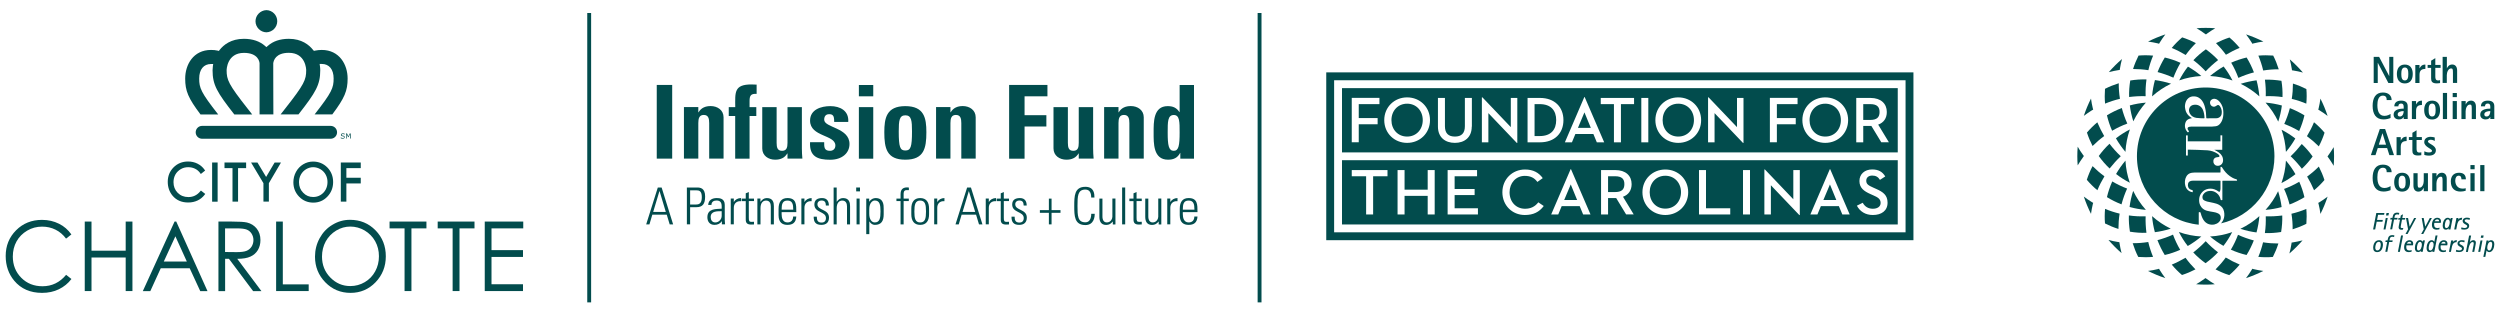 <?xml version="1.0" encoding="utf-8"?>
<!-- Generator: Adobe Illustrator 26.5.2, SVG Export Plug-In . SVG Version: 6.00 Build 0)  -->
<svg version="1.1" id="Layer_1" xmlns="http://www.w3.org/2000/svg" xmlns:xlink="http://www.w3.org/1999/xlink" x="0px" y="0px"
	 viewBox="0 0 400 50" style="enable-background:new 0 0 400 50;" xml:space="preserve">
<style type="text/css">
	.st0{fill:#024C4D;}
	.st1{clip-path:url(#SVGID_00000082349926456201299380000005133654120339259830_);fill:#024C4D;}
	.st2{clip-path:url(#SVGID_00000044177686985141614450000015142892421802989233_);fill:#024C4D;}
	.st3{clip-path:url(#SVGID_00000009576944270349488090000013173542168216453549_);fill:#024C4D;}
	.st4{clip-path:url(#SVGID_00000056412395755029246110000016178113507927433122_);fill:#024C4D;}
	.st5{clip-path:url(#SVGID_00000160882928218532489460000006331621045138179742_);fill:#024C4D;}
	.st6{clip-path:url(#SVGID_00000026843178713064308370000018418594004336218278_);fill:#024C4D;}
	.st7{clip-path:url(#SVGID_00000145769632408347303690000015449294756609939896_);fill:#024C4D;}
	.st8{clip-path:url(#SVGID_00000090279108114419598880000016277444577713813693_);fill:#024C4D;}
	.st9{clip-path:url(#SVGID_00000111150415159484857920000011882173573959673511_);fill:#024C4D;}
	.st10{clip-path:url(#SVGID_00000011016177451774816710000002938468973724570029_);fill:#024C4D;}
	.st11{clip-path:url(#SVGID_00000133529705143012976760000012360666801291870114_);fill:#024C4D;}
	.st12{clip-path:url(#SVGID_00000163756741688498706630000016808058671894831264_);fill:#024C4D;}
	.st13{clip-path:url(#SVGID_00000074415382901412003390000016494217361628205999_);fill:#024C4D;}
	.st14{clip-path:url(#SVGID_00000050663515997633609100000004833983667490471580_);fill:#024C4D;}
	.st15{clip-path:url(#SVGID_00000071521492881250109870000016295091483673897899_);fill:#024C4D;}
	.st16{clip-path:url(#SVGID_00000177473737420273049370000007277561094629950637_);fill:#024C4D;}
	.st17{clip-path:url(#SVGID_00000000208855606661416120000005683951259170748606_);fill:#024C4D;}
	.st18{clip-path:url(#SVGID_00000147927347876034770070000007663447106827546036_);fill:#024C4D;}
	.st19{clip-path:url(#SVGID_00000119820361829717443180000003012045248858035647_);fill:#024C4D;}
	.st20{clip-path:url(#SVGID_00000067217942721060162580000012840926165388574630_);fill:#024C4D;}
	.st21{clip-path:url(#SVGID_00000107550229810547122440000015576920525407185084_);fill:#024C4D;}
	.st22{clip-path:url(#SVGID_00000070832206074032076830000009911343958115481992_);fill:#024C4D;}
	.st23{clip-path:url(#SVGID_00000165949681132200796050000005601815674607243952_);fill:#024C4D;}
</style>
<g>
	<polygon class="st0" points="380.21,34.08 379.7,36.68 379.7,36.71 380.03,36.71 380.27,35.48 381.19,35.48 381.25,35.19 
		380.33,35.19 380.49,34.37 381.45,34.37 381.51,34.08 	"/>
	<polygon class="st0" points="381.72,34.88 381.37,36.68 381.36,36.71 381.68,36.71 382.03,34.91 382.04,34.88 	"/>
	<polygon class="st0" points="381.84,34.08 381.76,34.47 382.15,34.47 382.23,34.08 	"/>
	<g>
		<defs>
			<rect id="SVGID_1_" x="0.91" y="1.61" width="398.18" height="46.77"/>
		</defs>
		<clipPath id="SVGID_00000173843216835622389720000007918508923771825805_">
			<use xlink:href="#SVGID_1_"  style="overflow:visible;"/>
		</clipPath>
		<path style="clip-path:url(#SVGID_00000173843216835622389720000007918508923771825805_);fill:#024C4D;" d="M383.13,34.72
			L383.13,34.72c0.04-0.21,0.1-0.42,0.4-0.42c0.11,0,0.2,0.02,0.27,0.04l0.03,0.01l0.05-0.28l-0.02-0.01
			c-0.08-0.02-0.19-0.04-0.29-0.04c-0.51,0-0.67,0.27-0.75,0.68l-0.03,0.16h-0.3l-0.05,0.26h0.29l-0.3,1.57h0.32l0.3-1.57h0.51
			l0.05-0.26h-0.51L383.13,34.72z"/>
		<path style="clip-path:url(#SVGID_00000173843216835622389720000007918508923771825805_);fill:#024C4D;" d="M384.32,36.49
			c-0.14,0-0.21-0.06-0.21-0.18c0-0.06,0.03-0.21,0.05-0.33l0.16-0.84h0.48l0.05-0.26h-0.48l0.11-0.6l-0.34,0.19l-0.01,0.01
			l-0.08,0.41h-0.29l-0.05,0.26H384l-0.19,0.98c-0.02,0.09-0.03,0.17-0.03,0.23c0,0.4,0.36,0.4,0.49,0.4c0.06,0,0.12-0.01,0.18-0.02
			l0.02,0l0.06-0.27l-0.04,0.01C384.43,36.48,384.37,36.49,384.32,36.49"/>
	</g>
	<polygon class="st0" points="386.26,34.88 385.54,36.26 385.29,34.88 384.96,34.88 385.29,36.68 384.88,37.44 385.21,37.44 
		386.59,34.88 	"/>
	<polygon class="st0" points="388.77,34.88 388.04,36.26 387.79,34.88 387.47,34.88 387.8,36.68 387.39,37.44 387.72,37.44 
		389.1,34.88 	"/>
	<g>
		<defs>
			<rect id="SVGID_00000148656483284606249630000000365461365081431214_" x="0.91" y="1.61" width="398.18" height="46.77"/>
		</defs>
		<clipPath id="SVGID_00000183215277557010110430000002871555423635438234_">
			<use xlink:href="#SVGID_00000148656483284606249630000000365461365081431214_"  style="overflow:visible;"/>
		</clipPath>
		<path style="clip-path:url(#SVGID_00000183215277557010110430000002871555423635438234_);fill:#024C4D;" d="M389.97,35.1
			c0.17,0,0.28,0.1,0.28,0.26c0,0.01,0,0.03,0,0.04h-0.69C389.62,35.25,389.73,35.1,389.97,35.1 M389.88,36.75
			c0.11,0,0.24-0.02,0.39-0.05l0.02,0l0.05-0.27l-0.04,0.01c-0.1,0.03-0.19,0.05-0.28,0.05c-0.39,0-0.56-0.18-0.56-0.58
			c0-0.07,0.01-0.15,0.03-0.25h1.03l0-0.02c0.02-0.06,0.04-0.16,0.04-0.27c0-0.31-0.24-0.53-0.58-0.53c-0.6,0-0.87,0.57-0.87,1.14
			C389.11,36.49,389.37,36.75,389.88,36.75"/>
		<path style="clip-path:url(#SVGID_00000183215277557010110430000002871555423635438234_);fill:#024C4D;" d="M391.96,35.55
			c0,0.38-0.19,0.94-0.53,0.94c-0.17,0-0.26-0.13-0.26-0.42c0-0.25,0.12-0.97,0.49-0.97C391.84,35.1,391.96,35.28,391.96,35.55
			 M392.07,36.71l0.35-1.8l0.01-0.03h-0.32l-0.04,0.23c-0.06-0.11-0.18-0.27-0.43-0.27c-0.56,0-0.81,0.74-0.81,1.27
			c0,0.4,0.19,0.64,0.5,0.64c0.25,0,0.38-0.13,0.46-0.24l-0.04,0.2H392.07z"/>
		<path style="clip-path:url(#SVGID_00000183215277557010110430000002871555423635438234_);fill:#024C4D;" d="M393.13,36.03
			c0.05-0.26,0.16-0.87,0.74-0.87h0.02l0.06-0.32h-0.03c-0.28,0-0.48,0.1-0.62,0.3l0.05-0.26h-0.32l-0.35,1.8l-0.01,0.03H393
			L393.13,36.03z"/>
		<path style="clip-path:url(#SVGID_00000183215277557010110430000002871555423635438234_);fill:#024C4D;" d="M394.47,35.9
			c0.16,0.09,0.29,0.16,0.29,0.29c0,0.22-0.23,0.29-0.45,0.29c-0.17,0-0.34-0.05-0.44-0.1l-0.03-0.01l-0.06,0.3l0.04,0.01
			c0.09,0.02,0.25,0.06,0.47,0.06c0.38,0,0.78-0.16,0.78-0.63c0-0.28-0.23-0.41-0.44-0.52c-0.15-0.08-0.28-0.16-0.28-0.27
			c0-0.16,0.17-0.23,0.34-0.23c0.16,0,0.33,0.06,0.41,0.09l0.03,0.01l0.06-0.28l-0.03-0.01c-0.07-0.02-0.23-0.08-0.46-0.08
			c-0.31,0-0.68,0.14-0.68,0.55C394.04,35.66,394.27,35.79,394.47,35.9"/>
		<path style="clip-path:url(#SVGID_00000183215277557010110430000002871555423635438234_);fill:#024C4D;" d="M380.61,38.69
			c0.21,0,0.31,0.14,0.31,0.46c0,0.15-0.03,0.92-0.55,0.92c-0.28,0-0.33-0.28-0.33-0.45C380.05,39.31,380.16,38.69,380.61,38.69
			 M380.65,38.43c-0.69,0-0.94,0.67-0.94,1.23c0,0.43,0.23,0.68,0.64,0.68c0.68,0,0.92-0.67,0.92-1.24
			C381.27,38.67,381.04,38.43,380.65,38.43"/>
		<path style="clip-path:url(#SVGID_00000183215277557010110430000002871555423635438234_);fill:#024C4D;" d="M382.79,37.62
			c-0.51,0-0.67,0.27-0.75,0.68l-0.03,0.16h-0.3l-0.05,0.26h0.29l-0.3,1.57h0.32l0.3-1.57h0.51l0.05-0.26h-0.51l0.03-0.16
			c0.04-0.21,0.1-0.42,0.4-0.42c0.11,0,0.2,0.02,0.27,0.04l0.03,0.01l0.05-0.27l-0.02-0.01C383,37.64,382.89,37.62,382.79,37.62"/>
	</g>
	<polygon class="st0" points="384.17,37.67 383.67,40.27 383.66,40.3 383.98,40.3 384.48,37.7 384.49,37.67 	"/>
	<g>
		<defs>
			<rect id="SVGID_00000029768593679285339840000016493744870710610588_" x="0.91" y="1.61" width="398.18" height="46.77"/>
		</defs>
		<clipPath id="SVGID_00000182525409070779255200000001911761734465508746_">
			<use xlink:href="#SVGID_00000029768593679285339840000016493744870710610588_"  style="overflow:visible;"/>
		</clipPath>
		<path style="clip-path:url(#SVGID_00000182525409070779255200000001911761734465508746_);fill:#024C4D;" d="M385.51,38.69
			c0.17,0,0.28,0.1,0.28,0.25c0,0.01,0,0.03,0,0.04h-0.69C385.16,38.84,385.27,38.69,385.51,38.69 M385.53,38.43
			c-0.6,0-0.87,0.57-0.87,1.14c0,0.51,0.26,0.77,0.77,0.77c0.11,0,0.24-0.02,0.39-0.05l0.01,0l0.05-0.27l-0.04,0.01
			c-0.1,0.03-0.19,0.05-0.28,0.05c-0.39,0-0.56-0.18-0.56-0.58c0-0.07,0.01-0.15,0.03-0.25h1.03l0.01-0.02
			c0.02-0.06,0.04-0.16,0.04-0.27C386.11,38.64,385.87,38.43,385.53,38.43"/>
		<path style="clip-path:url(#SVGID_00000182525409070779255200000001911761734465508746_);fill:#024C4D;" d="M387.5,39.14
			c0,0.38-0.19,0.94-0.53,0.94c-0.17,0-0.26-0.13-0.26-0.42c0-0.25,0.12-0.97,0.49-0.97C387.38,38.69,387.5,38.87,387.5,39.14
			 M387.62,38.69c-0.06-0.11-0.18-0.27-0.43-0.27c-0.56,0-0.81,0.74-0.81,1.27c0,0.4,0.19,0.64,0.51,0.64
			c0.25,0,0.38-0.13,0.46-0.24l-0.04,0.2h0.32l0.35-1.8l0.01-0.03h-0.32L387.62,38.69z"/>
		<path style="clip-path:url(#SVGID_00000182525409070779255200000001911761734465508746_);fill:#024C4D;" d="M389.38,39.14
			c0,0.38-0.19,0.94-0.53,0.94c-0.17,0-0.26-0.13-0.26-0.42c0-0.25,0.12-0.97,0.48-0.97C389.26,38.69,389.38,38.86,389.38,39.14
			 M389.49,38.7c-0.05-0.11-0.18-0.27-0.43-0.27c-0.56,0-0.81,0.74-0.81,1.27c0,0.4,0.19,0.64,0.5,0.64c0.25,0,0.38-0.13,0.46-0.24
			l-0.04,0.2h0.32l0.51-2.6l0.01-0.03h-0.32L389.49,38.7z"/>
		<path style="clip-path:url(#SVGID_00000182525409070779255200000001911761734465508746_);fill:#024C4D;" d="M391,38.69
			c0.17,0,0.28,0.1,0.28,0.25c0,0.01,0,0.03,0,0.04h-0.69C390.65,38.84,390.76,38.69,391,38.69 M391.02,38.43
			c-0.6,0-0.87,0.57-0.87,1.14c0,0.51,0.26,0.77,0.77,0.77c0.11,0,0.24-0.02,0.39-0.05l0.01,0l0.05-0.27l-0.04,0.01
			c-0.1,0.03-0.19,0.05-0.28,0.05c-0.39,0-0.56-0.18-0.56-0.58c0-0.07,0.01-0.15,0.03-0.25h1.03l0.01-0.02
			c0.02-0.06,0.04-0.16,0.04-0.27C391.59,38.64,391.36,38.43,391.02,38.43"/>
		<path style="clip-path:url(#SVGID_00000182525409070779255200000001911761734465508746_);fill:#024C4D;" d="M393.05,38.75
			l0.06-0.32h-0.03c-0.28,0-0.48,0.1-0.62,0.3l0.05-0.26h-0.32l-0.35,1.8l-0.01,0.03h0.32l0.13-0.68c0.05-0.26,0.16-0.87,0.74-0.87
			H393.05z"/>
		<path style="clip-path:url(#SVGID_00000182525409070779255200000001911761734465508746_);fill:#024C4D;" d="M393.88,38.43
			c-0.31,0-0.68,0.14-0.68,0.55c0,0.27,0.23,0.4,0.43,0.51c0.16,0.09,0.29,0.16,0.29,0.29c0,0.22-0.23,0.29-0.45,0.29
			c-0.17,0-0.34-0.05-0.44-0.1L393,39.96l-0.06,0.3l0.04,0.01c0.09,0.02,0.25,0.06,0.47,0.06c0.38,0,0.78-0.16,0.78-0.63
			c0-0.28-0.23-0.41-0.44-0.52c-0.15-0.08-0.28-0.16-0.28-0.27c0-0.16,0.17-0.23,0.34-0.23c0.16,0,0.33,0.06,0.41,0.09l0.03,0.01
			l0.06-0.28l-0.03-0.01C394.27,38.48,394.12,38.43,393.88,38.43"/>
		<path style="clip-path:url(#SVGID_00000182525409070779255200000001911761734465508746_);fill:#024C4D;" d="M395.76,38.43
			c-0.31,0-0.47,0.16-0.59,0.34l0.21-1.09h-0.32l-0.51,2.6l-0.01,0.03h0.32l0.12-0.63c0.09-0.44,0.3-0.95,0.64-0.95
			c0.11,0,0.18,0.07,0.18,0.19c0,0.08-0.01,0.21-0.03,0.29l-0.21,1.09h0.32l0.22-1.17c0.02-0.07,0.04-0.18,0.04-0.28
			C396.15,38.6,395.99,38.43,395.76,38.43"/>
	</g>
	<polygon class="st0" points="396.99,37.67 396.92,38.05 397.31,38.05 397.38,37.67 	"/>
	<polygon class="st0" points="396.88,38.47 396.52,40.27 396.52,40.3 396.84,40.3 397.19,38.5 397.19,38.47 	"/>
	<g>
		<defs>
			<rect id="SVGID_00000084514826103288044060000012192941129446206129_" x="0.91" y="1.61" width="398.18" height="46.77"/>
		</defs>
		<clipPath id="SVGID_00000007393150168224542710000002764172197113299382_">
			<use xlink:href="#SVGID_00000084514826103288044060000012192941129446206129_"  style="overflow:visible;"/>
		</clipPath>
		<path style="clip-path:url(#SVGID_00000007393150168224542710000002764172197113299382_);fill:#024C4D;" d="M398.75,39.11
			c0,0.25-0.12,0.97-0.49,0.97c-0.18,0-0.3-0.18-0.3-0.45c0-0.39,0.18-0.94,0.53-0.94C398.67,38.69,398.75,38.82,398.75,39.11
			 M398.59,38.43c-0.25,0-0.38,0.13-0.46,0.24l0.04-0.2h-0.32l-0.51,2.6l-0.01,0.03h0.32l0.2-1.03c0.06,0.11,0.18,0.27,0.43,0.27
			c0.56,0,0.81-0.74,0.81-1.27C399.09,38.67,398.9,38.43,398.59,38.43"/>
	</g>
	<polygon class="st0" points="379.79,9.1 380.66,9.1 382.27,12.17 382.28,12.17 382.28,9.1 382.93,9.1 382.93,13.28 382.14,13.28 
		380.45,10.05 380.44,10.05 380.44,13.28 379.79,13.28 	"/>
	<g>
		<defs>
			<rect id="SVGID_00000092413936294604698370000005133119096486567066_" x="0.91" y="1.61" width="398.18" height="46.77"/>
		</defs>
		<clipPath id="SVGID_00000123421523471543433910000011225119252367996843_">
			<use xlink:href="#SVGID_00000092413936294604698370000005133119096486567066_"  style="overflow:visible;"/>
		</clipPath>
		<path style="clip-path:url(#SVGID_00000123421523471543433910000011225119252367996843_);fill:#024C4D;" d="M384.77,12.87
			c0.48,0,0.56-0.49,0.56-1.03s-0.07-1.04-0.56-1.04c-0.48,0-0.56,0.5-0.56,1.04S384.29,12.87,384.77,12.87 M383.5,11.84
			c0-0.94,0.44-1.51,1.27-1.51s1.27,0.56,1.27,1.51c0,0.94-0.44,1.51-1.27,1.51S383.5,12.78,383.5,11.84"/>
		<path style="clip-path:url(#SVGID_00000123421523471543433910000011225119252367996843_);fill:#024C4D;" d="M386.45,10.4h0.67
			v0.53h0.01c0.16-0.28,0.35-0.6,0.93-0.6v0.7c-0.68,0-0.94,0.29-0.94,0.98v1.27h-0.67V10.4z"/>
		<path style="clip-path:url(#SVGID_00000123421523471543433910000011225119252367996843_);fill:#024C4D;" d="M390.41,13.29
			c-0.18,0.03-0.37,0.05-0.55,0.05c-0.76,0-0.88-0.36-0.88-0.79v-1.69h-0.56v-0.47h0.56V9.71l0.67-0.41v1.09h0.85v0.47h-0.85v1.36
			c0,0.34,0.04,0.65,0.45,0.65c0.11,0,0.21-0.02,0.31-0.05V13.29z"/>
		<path style="clip-path:url(#SVGID_00000123421523471543433910000011225119252367996843_);fill:#024C4D;" d="M390.83,9.1h0.67v1.83
			h0.01c0.09-0.22,0.32-0.61,0.85-0.61c0.42,0,0.78,0.29,0.78,0.95v2h-0.67v-1.65c0-0.59-0.06-0.67-0.3-0.67
			c-0.45,0-0.68,0.62-0.68,1.07v1.25h-0.67V9.1z"/>
		<path style="clip-path:url(#SVGID_00000123421523471543433910000011225119252367996843_);fill:#024C4D;" d="M382.51,18.87
			c-0.2,0.09-0.64,0.24-1.14,0.24c-1.22,0-1.75-0.87-1.75-2.17c0-1.23,0.45-2.14,1.64-2.14c0.97,0,1.4,0.56,1.4,1.21h-0.79
			c0-0.33-0.07-0.71-0.62-0.71c-0.73,0-0.87,0.87-0.87,1.52c0,1,0.29,1.72,1.14,1.72c0.47,0,0.86-0.24,0.97-0.31V18.87z"/>
		<path style="clip-path:url(#SVGID_00000123421523471543433910000011225119252367996843_);fill:#024C4D;" d="M383.99,18.64
			c0.44,0,0.6-0.47,0.6-0.87c-0.44,0-0.96,0.13-0.96,0.52C383.63,18.52,383.76,18.64,383.99,18.64 M384.59,18.71h-0.01
			c-0.09,0.19-0.29,0.4-0.75,0.4c-0.48,0-0.85-0.29-0.85-0.76c0-0.96,1.21-0.96,1.61-0.97V17.1c0-0.29-0.07-0.53-0.41-0.53
			c-0.37,0-0.44,0.25-0.44,0.44h-0.65c0-0.55,0.36-0.91,1.09-0.91c0.71,0,1.05,0.31,1.05,0.89v2.05h-0.64V18.71z"/>
		<path style="clip-path:url(#SVGID_00000123421523471543433910000011225119252367996843_);fill:#024C4D;" d="M385.9,16.17h0.67
			v0.53h0.01c0.16-0.28,0.35-0.6,0.93-0.6v0.7c-0.68,0-0.94,0.29-0.94,0.98v1.27h-0.67V16.17z"/>
		<path style="clip-path:url(#SVGID_00000123421523471543433910000011225119252367996843_);fill:#024C4D;" d="M389.14,18.64
			c0.48,0,0.56-0.49,0.56-1.03c0-0.54-0.07-1.04-0.56-1.04c-0.48,0-0.56,0.5-0.56,1.04C388.58,18.15,388.66,18.64,389.14,18.64
			 M387.87,17.61c0-0.94,0.44-1.51,1.27-1.51c0.83,0,1.27,0.56,1.27,1.51c0,0.94-0.44,1.51-1.27,1.51
			C388.31,19.11,387.87,18.55,387.87,17.61"/>
	</g>
	<rect x="390.86" y="14.87" class="st0" width="0.67" height="4.18"/>
	<path class="st0" d="M392.43,19.05h0.67v-2.88h-0.67V19.05z M392.43,15.54h0.67v-0.66h-0.67V15.54z"/>
	<g>
		<defs>
			<rect id="SVGID_00000116926269524580112510000015522484245586887847_" x="0.91" y="1.61" width="398.18" height="46.77"/>
		</defs>
		<clipPath id="SVGID_00000030488014964112281760000007555266614336823172_">
			<use xlink:href="#SVGID_00000116926269524580112510000015522484245586887847_"  style="overflow:visible;"/>
		</clipPath>
		<path style="clip-path:url(#SVGID_00000030488014964112281760000007555266614336823172_);fill:#024C4D;" d="M393.84,16.17h0.67
			v0.54h0.01c0.09-0.22,0.32-0.61,0.85-0.61c0.42,0,0.78,0.29,0.78,0.95v2h-0.67V17.4c0-0.59-0.06-0.67-0.3-0.67
			c-0.45,0-0.68,0.62-0.68,1.07v1.25h-0.67V16.17z"/>
		<path style="clip-path:url(#SVGID_00000030488014964112281760000007555266614336823172_);fill:#024C4D;" d="M397.85,18.64
			c0.44,0,0.6-0.47,0.6-0.87c-0.44,0-0.96,0.13-0.96,0.52C397.49,18.52,397.62,18.64,397.85,18.64 M398.45,18.71h-0.01
			c-0.09,0.19-0.29,0.4-0.75,0.4c-0.48,0-0.85-0.29-0.85-0.76c0-0.96,1.21-0.96,1.61-0.97V17.1c0-0.29-0.07-0.53-0.41-0.53
			c-0.37,0-0.44,0.25-0.44,0.44h-0.65c0-0.55,0.36-0.91,1.09-0.91c0.71,0,1.05,0.31,1.05,0.89v2.05h-0.64V18.71z"/>
	</g>
	<path class="st0" d="M380.61,23.15h1.16l-0.57-1.83h-0.01L380.61,23.15z M380.77,20.64h0.85l1.42,4.18h-0.74l-0.36-1.13h-1.5
		l-0.36,1.13h-0.74L380.77,20.64z"/>
	<g>
		<defs>
			<rect id="SVGID_00000015334182571216100120000017992590451184435382_" x="0.91" y="1.61" width="398.18" height="46.77"/>
		</defs>
		<clipPath id="SVGID_00000117647852296045042070000003866423032568887948_">
			<use xlink:href="#SVGID_00000015334182571216100120000017992590451184435382_"  style="overflow:visible;"/>
		</clipPath>
		<path style="clip-path:url(#SVGID_00000117647852296045042070000003866423032568887948_);fill:#024C4D;" d="M383.45,21.94h0.67
			v0.53h0.01c0.16-0.28,0.35-0.6,0.93-0.6v0.7c-0.68,0-0.94,0.29-0.94,0.98v1.27h-0.67V21.94z"/>
		<path style="clip-path:url(#SVGID_00000117647852296045042070000003866423032568887948_);fill:#024C4D;" d="M387.41,24.83
			c-0.18,0.03-0.37,0.05-0.55,0.05c-0.76,0-0.88-0.36-0.88-0.79V22.4h-0.56v-0.47h0.56v-0.68l0.67-0.41v1.09h0.85v0.47h-0.85v1.36
			c0,0.34,0.04,0.65,0.45,0.65c0.11,0,0.21-0.02,0.31-0.05V24.83z"/>
		<path style="clip-path:url(#SVGID_00000117647852296045042070000003866423032568887948_);fill:#024C4D;" d="M389.56,22.55
			c-0.07-0.04-0.34-0.19-0.64-0.19c-0.21,0-0.45,0.1-0.45,0.27c0,0.38,1.27,0.58,1.27,1.4c0,0.59-0.45,0.87-1.09,0.87
			c-0.39,0-0.63-0.07-0.76-0.11v-0.58c0.19,0.09,0.46,0.18,0.73,0.18c0.16,0,0.5-0.03,0.5-0.26c0-0.34-1.24-0.62-1.24-1.39
			c0-0.54,0.41-0.85,1.03-0.85c0.29,0,0.51,0.07,0.65,0.11V22.55z"/>
		<path style="clip-path:url(#SVGID_00000117647852296045042070000003866423032568887948_);fill:#024C4D;" d="M382.51,30.41
			c-0.2,0.09-0.64,0.24-1.14,0.24c-1.22,0-1.75-0.87-1.75-2.17c0-1.23,0.45-2.14,1.64-2.14c0.97,0,1.4,0.56,1.4,1.21h-0.79
			c0-0.33-0.07-0.71-0.62-0.71c-0.73,0-0.87,0.87-0.87,1.52c0,1,0.29,1.72,1.14,1.72c0.47,0,0.86-0.24,0.97-0.31V30.41z"/>
		<path style="clip-path:url(#SVGID_00000117647852296045042070000003866423032568887948_);fill:#024C4D;" d="M384.34,30.18
			c0.48,0,0.56-0.49,0.56-1.03c0-0.54-0.07-1.04-0.56-1.04c-0.48,0-0.56,0.5-0.56,1.04C383.78,29.69,383.86,30.18,384.34,30.18
			 M383.07,29.15c0-0.94,0.44-1.51,1.27-1.51c0.83,0,1.27,0.56,1.27,1.51c0,0.94-0.44,1.51-1.27,1.51
			C383.51,30.65,383.07,30.09,383.07,29.15"/>
		<path style="clip-path:url(#SVGID_00000117647852296045042070000003866423032568887948_);fill:#024C4D;" d="M387.79,30.05h-0.01
			c-0.09,0.22-0.33,0.61-0.85,0.61c-0.42,0-0.78-0.29-0.78-0.95v-2h0.67v1.65c0,0.59,0.06,0.67,0.3,0.67c0.45,0,0.68-0.61,0.68-1.07
			v-1.25h0.67v2.88h-0.67V30.05z"/>
		<path style="clip-path:url(#SVGID_00000117647852296045042070000003866423032568887948_);fill:#024C4D;" d="M389.17,27.71h0.67
			v0.54h0.01c0.09-0.22,0.32-0.61,0.85-0.61c0.42,0,0.78,0.29,0.78,0.95v2h-0.67v-1.65c0-0.59-0.06-0.67-0.3-0.67
			c-0.45,0-0.68,0.62-0.68,1.07v1.25h-0.67V27.71z"/>
		<path style="clip-path:url(#SVGID_00000117647852296045042070000003866423032568887948_);fill:#024C4D;" d="M394.51,30.52
			c-0.25,0.08-0.54,0.13-0.84,0.13c-0.87,0-1.54-0.47-1.54-1.63c0-0.75,0.38-1.38,1.32-1.38c0.87,0,1.09,0.52,1.09,1.05h-0.71
			c0-0.28-0.07-0.58-0.44-0.58c-0.37,0-0.55,0.35-0.55,0.79c0,0.59,0.31,1.28,1.19,1.28c0.19,0,0.34-0.02,0.48-0.07V30.52z"/>
	</g>
	<path class="st0" d="M395.27,30.59h0.67v-2.88h-0.67V30.59z M395.27,27.08h0.67v-0.67h-0.67V27.08z"/>
	<rect x="396.84" y="26.41" class="st0" width="0.67" height="4.18"/>
	<g>
		<defs>
			<rect id="SVGID_00000135661433812870171010000009342685864822401413_" x="0.91" y="1.61" width="398.18" height="46.77"/>
		</defs>
		<clipPath id="SVGID_00000000199838091608772830000017833189180213364656_">
			<use xlink:href="#SVGID_00000135661433812870171010000009342685864822401413_"  style="overflow:visible;"/>
		</clipPath>
		<path style="clip-path:url(#SVGID_00000000199838091608772830000017833189180213364656_);fill:#024C4D;" d="M344.78,37.15
			c0.86-0.11,1.71-0.3,2.54-0.56c-1.09-0.53-2.1-1.21-2.99-2.01C344.4,35.45,344.55,36.31,344.78,37.15"/>
		<path style="clip-path:url(#SVGID_00000000199838091608772830000017833189180213364656_);fill:#024C4D;" d="M336.81,33.42
			c-0.07,0.78-0.08,1.56-0.01,2.33c0.69,0.35,1.41,0.65,2.15,0.88c0-0.82,0.06-1.64,0.19-2.45
			C338.35,33.99,337.57,33.74,336.81,33.42"/>
		<path style="clip-path:url(#SVGID_00000000199838091608772830000017833189180213364656_);fill:#024C4D;" d="M347.48,42.34
			c0.5,0.6,1.05,1.16,1.64,1.66c0.74-0.24,1.45-0.54,2.15-0.9c-0.58-0.58-1.11-1.2-1.59-1.86
			C348.97,41.65,348.24,42.03,347.48,42.34"/>
		<path style="clip-path:url(#SVGID_00000000199838091608772830000017833189180213364656_);fill:#024C4D;" d="M339.16,11.19
			c0.01-0.07,0.02-0.14,0.03-0.21c0.08-0.52,0.19-1.03,0.33-1.54c-0.75,0.65-1.46,1.35-2.11,2.1c0.51-0.13,1.03-0.24,1.54-0.32
			C339.02,11.21,339.09,11.2,339.16,11.19"/>
		<path style="clip-path:url(#SVGID_00000000199838091608772830000017833189180213364656_);fill:#024C4D;" d="M334.81,26.58
			c-0.37,0.7-0.68,1.44-0.92,2.19c0.51,0.6,1.07,1.16,1.69,1.67c0.32-0.78,0.7-1.52,1.13-2.23
			C336.04,27.72,335.4,27.17,334.81,26.58"/>
		<path style="clip-path:url(#SVGID_00000000199838091608772830000017833189180213364656_);fill:#024C4D;" d="M341.23,38.91
			c0.24,0.76,0.53,1.5,0.89,2.2c0.79,0.06,1.58,0.06,2.37-0.01c-0.32-0.77-0.58-1.57-0.77-2.38
			C342.9,38.85,342.06,38.92,341.23,38.91"/>
		<path style="clip-path:url(#SVGID_00000000199838091608772830000017833189180213364656_);fill:#024C4D;" d="M361.04,37.19
			c0.23-0.85,0.39-1.72,0.46-2.61c-0.91,0.82-1.93,1.5-3.04,2.03C359.3,36.88,360.16,37.08,361.04,37.19"/>
		<path style="clip-path:url(#SVGID_00000000199838091608772830000017833189180213364656_);fill:#024C4D;" d="M355.75,39.34
			c0.53-0.68,1-1.42,1.4-2.2c-1.12,0.39-2.3,0.63-3.54,0.7C354.28,38.41,355,38.91,355.75,39.34"/>
		<path style="clip-path:url(#SVGID_00000000199838091608772830000017833189180213364656_);fill:#024C4D;" d="M350.04,39.36
			c0.77-0.44,1.49-0.95,2.17-1.52c-1.25-0.07-2.46-0.31-3.59-0.72C349.03,37.92,349.5,38.67,350.04,39.36"/>
		<path style="clip-path:url(#SVGID_00000000199838091608772830000017833189180213364656_);fill:#024C4D;" d="M366.72,11.25
			c0.07,0.01,0.14,0.02,0.21,0.03c0.52,0.08,1.03,0.19,1.54,0.33c-0.65-0.75-1.35-1.46-2.1-2.11c0.13,0.51,0.24,1.03,0.32,1.54
			C366.7,11.11,366.71,11.18,366.72,11.25"/>
		<path style="clip-path:url(#SVGID_00000000199838091608772830000017833189180213364656_);fill:#024C4D;" d="M355.78,10.64
			c-0.77,0.44-1.49,0.95-2.17,1.52c1.25,0.07,2.46,0.31,3.59,0.72C356.8,12.09,356.32,11.33,355.78,10.64"/>
		<path style="clip-path:url(#SVGID_00000000199838091608772830000017833189180213364656_);fill:#024C4D;" d="M361.05,12.85
			c-0.86,0.11-1.71,0.3-2.54,0.56c1.09,0.53,2.1,1.21,2.99,2.01C361.42,14.55,361.27,13.69,361.05,12.85"/>
		<path style="clip-path:url(#SVGID_00000000199838091608772830000017833189180213364656_);fill:#024C4D;" d="M350.07,10.66
			c-0.53,0.68-1,1.42-1.4,2.2c1.12-0.39,2.3-0.63,3.54-0.7C351.54,11.59,350.83,11.09,350.07,10.66"/>
		<path style="clip-path:url(#SVGID_00000000199838091608772830000017833189180213364656_);fill:#024C4D;" d="M344.79,12.81
			c-0.23,0.85-0.39,1.72-0.46,2.61c0.91-0.82,1.93-1.5,3.04-2.03C346.52,13.12,345.66,12.93,344.79,12.81"/>
		<path style="clip-path:url(#SVGID_00000000199838091608772830000017833189180213364656_);fill:#024C4D;" d="M345.45,7
			c0.04-0.06,0.07-0.13,0.11-0.19c0.28-0.45,0.57-0.89,0.9-1.31c-0.96,0.32-1.88,0.7-2.77,1.15c0.52,0.07,1.05,0.17,1.56,0.29
			C345.32,6.96,345.38,6.98,345.45,7"/>
		<path style="clip-path:url(#SVGID_00000000199838091608772830000017833189180213364656_);fill:#024C4D;" d="M369.14,28.25
			c0.42,0.7,0.79,1.43,1.11,2.19c0.6-0.5,1.16-1.04,1.66-1.64c-0.24-0.74-0.54-1.45-0.9-2.15C370.43,27.24,369.8,27.77,369.14,28.25
			"/>
		<path style="clip-path:url(#SVGID_00000000199838091608772830000017833189180213364656_);fill:#024C4D;" d="M370.92,17.54
			c0.06,0.04,0.13,0.07,0.19,0.11c0.45,0.28,0.89,0.57,1.31,0.9c-0.32-0.96-0.7-1.88-1.15-2.77c-0.07,0.52-0.17,1.05-0.29,1.56
			C370.95,17.4,370.93,17.47,370.92,17.54"/>
		<path style="clip-path:url(#SVGID_00000000199838091608772830000017833189180213364656_);fill:#024C4D;" d="M372.4,25.04
			c0.04,0.06,0.09,0.11,0.13,0.17c0.31,0.42,0.6,0.87,0.86,1.32c0.04-0.51,0.06-1.02,0.06-1.54c0-0.49-0.02-0.97-0.06-1.45
			c-0.27,0.46-0.56,0.9-0.87,1.32C372.49,24.93,372.44,24.98,372.4,25.04"/>
		<path style="clip-path:url(#SVGID_00000000199838091608772830000017833189180213364656_);fill:#024C4D;" d="M365.1,16.88
			c-0.85-0.23-1.72-0.39-2.61-0.46c0.82,0.91,1.5,1.93,2.03,3.04C364.79,18.61,364.99,17.75,365.1,16.88"/>
		<path style="clip-path:url(#SVGID_00000000199838091608772830000017833189180213364656_);fill:#024C4D;" d="M334.91,17.54
			c-0.02-0.07-0.04-0.14-0.06-0.21c-0.13-0.51-0.22-1.03-0.29-1.56c-0.45,0.89-0.83,1.81-1.15,2.77c0.42-0.32,0.86-0.62,1.31-0.9
			C334.78,17.61,334.84,17.58,334.91,17.54"/>
		<path style="clip-path:url(#SVGID_00000000199838091608772830000017833189180213364656_);fill:#024C4D;" d="M338.55,22.13
			c0.44,0.77,0.95,1.49,1.52,2.17c0.07-1.25,0.31-2.46,0.71-3.59C340,21.11,339.24,21.59,338.55,22.13"/>
		<path style="clip-path:url(#SVGID_00000000199838091608772830000017833189180213364656_);fill:#024C4D;" d="M354.49,43.1
			c0.7,0.37,1.44,0.68,2.19,0.92c0.6-0.51,1.16-1.07,1.67-1.69c-0.77-0.32-1.52-0.7-2.23-1.13
			C355.63,41.88,355.08,42.51,354.49,43.1"/>
		<path style="clip-path:url(#SVGID_00000000199838091608772830000017833189180213364656_);fill:#024C4D;" d="M338.57,27.84
			c0.68,0.53,1.42,1,2.2,1.4c-0.39-1.12-0.63-2.3-0.7-3.54C339.51,26.37,339,27.09,338.57,27.84"/>
		<path style="clip-path:url(#SVGID_00000000199838091608772830000017833189180213364656_);fill:#024C4D;" d="M340.73,33.12
			c0.85,0.23,1.72,0.39,2.61,0.46c-0.82-0.91-1.5-1.93-2.03-3.04C341.03,31.39,340.84,32.25,340.73,33.12"/>
		<path style="clip-path:url(#SVGID_00000000199838091608772830000017833189180213364656_);fill:#024C4D;" d="M340.77,16.87
			c0.11,0.86,0.3,1.71,0.56,2.54c0.53-1.09,1.21-2.1,2.01-2.99C342.46,16.49,341.6,16.64,340.77,16.87"/>
		<path style="clip-path:url(#SVGID_00000000199838091608772830000017833189180213364656_);fill:#024C4D;" d="M352.95,5.51
			c0.06-0.04,0.11-0.09,0.17-0.13c0.42-0.31,0.87-0.6,1.32-0.86c-0.51-0.04-1.02-0.06-1.54-0.06c-0.49,0-0.97,0.02-1.45,0.06
			c0.46,0.27,0.9,0.56,1.32,0.87C352.84,5.42,352.89,5.47,352.95,5.51"/>
		<path style="clip-path:url(#SVGID_00000000199838091608772830000017833189180213364656_);fill:#024C4D;" d="M360.37,7
			c0.07-0.02,0.14-0.04,0.21-0.06c0.51-0.13,1.03-0.22,1.56-0.29c-0.89-0.45-1.81-0.83-2.77-1.15c0.32,0.42,0.62,0.86,0.9,1.31
			C360.3,6.87,360.33,6.93,360.37,7"/>
		<path style="clip-path:url(#SVGID_00000000199838091608772830000017833189180213364656_);fill:#024C4D;" d="M366.82,36.69
			c0.76-0.24,1.5-0.53,2.2-0.89c0.06-0.79,0.06-1.58-0.01-2.37c-0.77,0.32-1.57,0.58-2.38,0.77
			C366.77,35.01,366.83,35.85,366.82,36.69"/>
		<path style="clip-path:url(#SVGID_00000000199838091608772830000017833189180213364656_);fill:#024C4D;" d="M361.33,41.1
			c0.78,0.07,1.56,0.08,2.33,0.01c0.35-0.69,0.65-1.41,0.88-2.15c-0.82,0-1.64-0.06-2.45-0.19C361.9,39.56,361.65,40.34,361.33,41.1
			"/>
		<path style="clip-path:url(#SVGID_00000000199838091608772830000017833189180213364656_);fill:#024C4D;" d="M367.25,22.16
			c-0.68-0.53-1.42-1-2.2-1.4c0.39,1.12,0.63,2.3,0.7,3.54C366.32,23.63,366.82,22.92,367.25,22.16"/>
		<path style="clip-path:url(#SVGID_00000000199838091608772830000017833189180213364656_);fill:#024C4D;" d="M352.87,44.49
			c-0.06,0.04-0.11,0.09-0.17,0.13c-0.42,0.31-0.87,0.6-1.32,0.86c0.51,0.04,1.02,0.06,1.54,0.06c0.49,0,0.97-0.02,1.45-0.06
			c-0.46-0.27-0.9-0.56-1.32-0.87C352.98,44.58,352.93,44.53,352.87,44.49"/>
		<path style="clip-path:url(#SVGID_00000000199838091608772830000017833189180213364656_);fill:#024C4D;" d="M352.91,38.59
			c-0.61,0.65-1.28,1.25-1.99,1.8c0.6,0.64,1.26,1.21,1.96,1.72c0.72-0.51,1.39-1.09,2-1.74C354.17,39.82,353.51,39.23,352.91,38.59
			"/>
		<path style="clip-path:url(#SVGID_00000000199838091608772830000017833189180213364656_);fill:#024C4D;" d="M337.96,29.03
			c-0.36,0.81-0.65,1.65-0.85,2.51c0.74,0.46,1.52,0.84,2.33,1.16c0.23-0.87,0.53-1.72,0.9-2.53
			C339.53,29.87,338.73,29.48,337.96,29.03"/>
		<path style="clip-path:url(#SVGID_00000000199838091608772830000017833189180213364656_);fill:#024C4D;" d="M343.3,34.61
			c-0.89,0.03-1.79-0.01-2.68-0.14c-0.03,0.87,0.03,1.74,0.17,2.6c0.87,0.14,1.75,0.21,2.64,0.18
			C343.32,36.37,343.27,35.49,343.3,34.61"/>
		<path style="clip-path:url(#SVGID_00000000199838091608772830000017833189180213364656_);fill:#024C4D;" d="M345.19,38.42
			c0.32,0.83,0.71,1.63,1.17,2.38c0.84-0.2,1.67-0.47,2.47-0.83c-0.46-0.78-0.84-1.59-1.15-2.43
			C346.89,37.9,346.05,38.2,345.19,38.42"/>
		<path style="clip-path:url(#SVGID_00000000199838091608772830000017833189180213364656_);fill:#024C4D;" d="M370.92,32.46
			c0.02,0.07,0.04,0.14,0.06,0.21c0.13,0.51,0.22,1.03,0.29,1.56c0.45-0.89,0.83-1.81,1.15-2.77c-0.42,0.32-0.86,0.62-1.31,0.9
			C371.04,32.39,370.98,32.42,370.92,32.46"/>
		<path style="clip-path:url(#SVGID_00000000199838091608772830000017833189180213364656_);fill:#024C4D;" d="M345.45,43
			c-0.07,0.02-0.14,0.04-0.21,0.06c-0.51,0.13-1.03,0.22-1.56,0.29c0.89,0.45,1.81,0.83,2.77,1.15c-0.32-0.42-0.62-0.86-0.9-1.31
			C345.52,43.13,345.49,43.07,345.45,43"/>
		<path style="clip-path:url(#SVGID_00000000199838091608772830000017833189180213364656_);fill:#024C4D;" d="M367.86,20.97
			c0.36-0.81,0.65-1.65,0.85-2.51c-0.74-0.46-1.52-0.84-2.33-1.16c-0.23,0.87-0.53,1.72-0.9,2.53
			C366.3,20.14,367.1,20.52,367.86,20.97"/>
		<path style="clip-path:url(#SVGID_00000000199838091608772830000017833189180213364656_);fill:#024C4D;" d="M356.94,39.95
			c0.81,0.36,1.65,0.65,2.51,0.85c0.46-0.74,0.84-1.52,1.16-2.33c-0.87-0.23-1.72-0.53-2.53-0.9
			C357.78,38.39,357.39,39.18,356.94,39.95"/>
		<path style="clip-path:url(#SVGID_00000000199838091608772830000017833189180213364656_);fill:#024C4D;" d="M352.91,11.41
			c0.61-0.65,1.28-1.25,1.99-1.8c-0.6-0.64-1.26-1.21-1.96-1.72c-0.72,0.51-1.39,1.09-2,1.74
			C351.66,10.18,352.31,10.77,352.91,11.41"/>
		<path style="clip-path:url(#SVGID_00000000199838091608772830000017833189180213364656_);fill:#024C4D;" d="M366.66,38.81
			c-0.01,0.07-0.02,0.14-0.03,0.21c-0.08,0.52-0.19,1.03-0.33,1.54c0.75-0.65,1.46-1.35,2.11-2.1c-0.51,0.13-1.03,0.24-1.54,0.32
			C366.8,38.79,366.73,38.8,366.66,38.81"/>
		<path style="clip-path:url(#SVGID_00000000199838091608772830000017833189180213364656_);fill:#024C4D;" d="M339.32,25
			c-0.65-0.61-1.25-1.28-1.8-2c-0.64,0.6-1.21,1.26-1.72,1.96c0.51,0.72,1.09,1.39,1.74,2C338.09,26.26,338.68,25.6,339.32,25"/>
		<path style="clip-path:url(#SVGID_00000000199838091608772830000017833189180213364656_);fill:#024C4D;" d="M348.88,10.05
			c-0.81-0.36-1.65-0.65-2.51-0.85c-0.46,0.74-0.84,1.52-1.16,2.33c0.87,0.23,1.72,0.53,2.53,0.9
			C348.05,11.61,348.43,10.82,348.88,10.05"/>
		<path style="clip-path:url(#SVGID_00000000199838091608772830000017833189180213364656_);fill:#024C4D;" d="M362.52,15.39
			c0.89-0.03,1.79,0.01,2.68,0.14c0.03-0.87-0.03-1.74-0.17-2.6c-0.87-0.14-1.75-0.21-2.64-0.18
			C362.5,13.63,362.55,14.52,362.52,15.39"/>
		<path style="clip-path:url(#SVGID_00000000199838091608772830000017833189180213364656_);fill:#024C4D;" d="M343.3,15.39
			c-0.03-0.89,0.01-1.79,0.14-2.68c-0.87-0.03-1.74,0.03-2.6,0.17c-0.14,0.87-0.21,1.75-0.18,2.64
			C341.54,15.41,342.43,15.36,343.3,15.39"/>
		<path style="clip-path:url(#SVGID_00000000199838091608772830000017833189180213364656_);fill:#024C4D;" d="M339.49,17.28
			c-0.83,0.32-1.63,0.71-2.38,1.17c0.2,0.84,0.47,1.67,0.83,2.47c0.78-0.46,1.59-0.84,2.43-1.15
			C340.01,18.98,339.71,18.14,339.49,17.28"/>
		<path style="clip-path:url(#SVGID_00000000199838091608772830000017833189180213364656_);fill:#024C4D;" d="M360.37,43
			c-0.04,0.06-0.07,0.13-0.11,0.19c-0.28,0.45-0.57,0.89-0.9,1.31c0.96-0.32,1.88-0.7,2.77-1.15c-0.52-0.07-1.05-0.17-1.56-0.29
			C360.51,43.04,360.44,43.02,360.37,43"/>
		<path style="clip-path:url(#SVGID_00000000199838091608772830000017833189180213364656_);fill:#024C4D;" d="M360.63,11.58
			c-0.32-0.83-0.71-1.63-1.17-2.38c-0.84,0.2-1.67,0.47-2.47,0.83c0.46,0.78,0.84,1.59,1.15,2.43
			C358.94,12.1,359.77,11.8,360.63,11.58"/>
		<path style="clip-path:url(#SVGID_00000000199838091608772830000017833189180213364656_);fill:#024C4D;" d="M362.52,34.61
			c0.03,0.89-0.01,1.79-0.14,2.68c0.87,0.03,1.74-0.03,2.6-0.17c0.14-0.87,0.21-1.75,0.18-2.64
			C364.28,34.59,363.4,34.64,362.52,34.61"/>
		<path style="clip-path:url(#SVGID_00000000199838091608772830000017833189180213364656_);fill:#024C4D;" d="M344.5,8.9
			c-0.78-0.07-1.56-0.08-2.33-0.01c-0.35,0.69-0.65,1.41-0.88,2.15c0.82,0,1.64,0.06,2.45,0.19C343.92,10.44,344.18,9.66,344.5,8.9"
			/>
		<path style="clip-path:url(#SVGID_00000000199838091608772830000017833189180213364656_);fill:#024C4D;" d="M351.34,6.9
			c-0.7-0.37-1.44-0.68-2.19-0.92c-0.6,0.51-1.16,1.07-1.67,1.69c0.78,0.32,1.52,0.7,2.23,1.13C350.2,8.12,350.74,7.49,351.34,6.9"
			/>
		<path style="clip-path:url(#SVGID_00000000199838091608772830000017833189180213364656_);fill:#024C4D;" d="M365.03,29.29
			c0.79-0.4,1.54-0.88,2.24-1.42c-0.43-0.77-0.94-1.49-1.52-2.17C365.68,26.95,365.43,28.16,365.03,29.29"/>
		<path style="clip-path:url(#SVGID_00000000199838091608772830000017833189180213364656_);fill:#024C4D;" d="M365.06,33.13
			c-0.11-0.86-0.3-1.71-0.56-2.54c-0.53,1.09-1.21,2.1-2.01,2.99C363.36,33.51,364.22,33.36,365.06,33.13"/>
		<path style="clip-path:url(#SVGID_00000000199838091608772830000017833189180213364656_);fill:#024C4D;" d="M335.57,19.57
			c-0.6,0.5-1.16,1.05-1.66,1.64c0.24,0.74,0.54,1.45,0.9,2.15c0.58-0.58,1.2-1.11,1.86-1.59
			C336.26,21.06,335.89,20.33,335.57,19.57"/>
		<path style="clip-path:url(#SVGID_00000000199838091608772830000017833189180213364656_);fill:#024C4D;" d="M339,13.32
			c-0.76,0.24-1.5,0.53-2.2,0.89c-0.06,0.79-0.06,1.58,0.01,2.37c0.77-0.32,1.57-0.58,2.38-0.77
			C339.06,14.99,338.99,14.15,339,13.32"/>
		<path style="clip-path:url(#SVGID_00000000199838091608772830000017833189180213364656_);fill:#024C4D;" d="M358.35,7.66
			c-0.5-0.6-1.05-1.16-1.64-1.66c-0.74,0.24-1.45,0.54-2.15,0.9c0.58,0.58,1.11,1.2,1.59,1.86C356.85,8.35,357.58,7.97,358.35,7.66"
			/>
		<path style="clip-path:url(#SVGID_00000000199838091608772830000017833189180213364656_);fill:#024C4D;" d="M333.42,24.96
			c-0.04-0.06-0.09-0.11-0.13-0.17c-0.31-0.42-0.6-0.87-0.86-1.32c-0.04,0.51-0.06,1.02-0.06,1.54c0,0.49,0.02,0.97,0.06,1.45
			c0.27-0.45,0.56-0.89,0.87-1.32C333.34,25.07,333.38,25.02,333.42,24.96"/>
		<path style="clip-path:url(#SVGID_00000000199838091608772830000017833189180213364656_);fill:#024C4D;" d="M371.01,23.42
			c0.37-0.7,0.68-1.44,0.92-2.19c-0.51-0.6-1.07-1.16-1.69-1.67c-0.32,0.78-0.7,1.52-1.13,2.23
			C369.79,22.29,370.42,22.83,371.01,23.42"/>
		<path style="clip-path:url(#SVGID_00000000199838091608772830000017833189180213364656_);fill:#024C4D;" d="M339.1,38.75
			c-0.07-0.01-0.14-0.02-0.21-0.03c-0.52-0.08-1.03-0.19-1.54-0.33c0.65,0.75,1.35,1.46,2.1,2.11c-0.13-0.51-0.24-1.03-0.32-1.54
			C339.12,38.89,339.11,38.82,339.1,38.75"/>
		<path style="clip-path:url(#SVGID_00000000199838091608772830000017833189180213364656_);fill:#024C4D;" d="M366.33,32.72
			c0.83-0.32,1.63-0.71,2.38-1.17c-0.2-0.84-0.47-1.67-0.83-2.47c-0.78,0.46-1.59,0.84-2.43,1.15
			C365.82,31.03,366.11,31.86,366.33,32.72"/>
		<path style="clip-path:url(#SVGID_00000000199838091608772830000017833189180213364656_);fill:#024C4D;" d="M366.5,25
			c0.65,0.61,1.25,1.28,1.8,2c0.64-0.6,1.21-1.26,1.72-1.96c-0.51-0.72-1.09-1.39-1.74-2C367.73,23.74,367.14,24.4,366.5,25"/>
		<path style="clip-path:url(#SVGID_00000000199838091608772830000017833189180213364656_);fill:#024C4D;" d="M364.6,11.09
			c-0.24-0.76-0.53-1.5-0.89-2.2c-0.79-0.06-1.58-0.06-2.37,0.01c0.32,0.77,0.58,1.57,0.77,2.38
			C362.92,11.15,363.76,11.08,364.6,11.09"/>
		<path style="clip-path:url(#SVGID_00000000199838091608772830000017833189180213364656_);fill:#024C4D;" d="M334.91,32.46
			c-0.06-0.04-0.13-0.07-0.19-0.11c-0.45-0.28-0.89-0.57-1.31-0.9c0.32,0.96,0.7,1.88,1.15,2.77c0.07-0.53,0.17-1.05,0.29-1.56
			C334.87,32.6,334.89,32.53,334.91,32.46"/>
		<path style="clip-path:url(#SVGID_00000000199838091608772830000017833189180213364656_);fill:#024C4D;" d="M369.01,16.58
			c0.07-0.78,0.08-1.56,0.01-2.33c-0.69-0.35-1.41-0.65-2.15-0.88c0,0.82-0.06,1.64-0.19,2.45
			C367.48,16.01,368.26,16.27,369.01,16.58"/>
		<path style="clip-path:url(#SVGID_00000000199838091608772830000017833189180213364656_);fill:#024C4D;" d="M354,35.95
			c0.11,0,0.22-0.01,0.32-0.04C354.21,35.92,354.1,35.94,354,35.95"/>
		<path style="clip-path:url(#SVGID_00000000199838091608772830000017833189180213364656_);fill:#024C4D;" d="M350.91,16.79
			c-0.25,0.06-0.45,0.19-0.57,0.42c-0.16,0.32-0.13,0.65,0.04,0.96c0.22,0.41,0.59,0.61,1.03,0.69c0.27,0.05,1.09,0.07,1.22,0.07
			c0.06,0,0.09-0.01,0.09-0.08c-0.02-0.44-0.08-0.87-0.26-1.29C352.17,16.91,351.55,16.65,350.91,16.79"/>
		<path style="clip-path:url(#SVGID_00000000199838091608772830000017833189180213364656_);fill:#024C4D;" d="M355.69,18.71
			c-0.07,0.37-0.19,0.73-0.44,1.04c-0.19,0.24-0.43,0.41-0.73,0.45c-0.22,0.03-0.45,0.05-0.67,0.06c-1.09,0.01-2.19,0-3.28,0
			c-0.09,0-0.19,0.01-0.28,0.03c-0.25,0.04-0.35,0.23-0.23,0.46c0.04,0.08,0.1,0.15,0.15,0.21c0.03,0.04,0.04,0.07,0,0.11
			c-0.14,0.14-0.15,0.14-0.28-0.02c-0.36-0.46-0.44-0.96-0.23-1.5c0.1-0.26,0.31-0.43,0.56-0.53c0.12-0.05,0.24-0.06,0.37-0.1
			c0.02-0.01,0.04-0.01,0.08-0.02c-0.1-0.07-0.19-0.12-0.27-0.18c-0.32-0.24-0.57-0.55-0.71-0.93c-0.06-0.17-0.09-0.35-0.12-0.52
			c-0.03-0.17-0.03-0.34,0-0.52c0.06-0.41,0.21-0.78,0.54-1.05c0.25-0.21,0.54-0.29,0.87-0.28c0.29,0,0.56,0.07,0.8,0.22
			c0.19,0.11,0.35,0.26,0.48,0.43c0.26,0.34,0.41,0.74,0.51,1.15c0.13,0.52,0.18,1.05,0.19,1.58c0,0.13,0,0.13,0.13,0.13
			c0.49,0,0.98,0,1.47-0.01c0.2,0,0.39-0.06,0.56-0.19c0.17-0.12,0.26-0.3,0.3-0.5c0.08-0.45-0.01-0.85-0.27-1.23
			c-0.02-0.03-0.05-0.06-0.08-0.09c-0.14-0.14-0.25-0.15-0.41-0.04c-0.11,0.07-0.21,0.14-0.33,0.18c-0.33,0.1-0.64-0.12-0.73-0.4
			c-0.18-0.56,0.32-0.89,0.72-0.84c0.29,0.04,0.51,0.19,0.71,0.4c0.3,0.31,0.49,0.69,0.6,1.11
			C355.75,17.78,355.77,18.25,355.69,18.71 M354.63,26.5c-0.34-0.09-0.54-0.42-0.49-0.81c0.03-0.31,0.27-0.52,0.62-0.54
			c0.06,0,0.13-0.01,0.19-0.02c0.16-0.03,0.22-0.15,0.12-0.28c-0.07-0.1-0.16-0.19-0.26-0.25c-0.49-0.32-1.04-0.51-1.61-0.55
			c-1.04-0.07-2.09-0.08-3.15-0.11v0.94h-0.29v-3.22h0.28v0.95h5.23v-0.96h0.29v2.32h-1.26c0.25,0.14,0.49,0.26,0.71,0.42
			c0.44,0.32,0.7,0.75,0.68,1.31C355.67,26.26,355.17,26.64,354.63,26.5 M363.91,25c0-6.08-4.93-11-11-11c-6.08,0-11,4.93-11,11
			c0,5.7,4.33,10.39,9.89,10.95c0-0.63,0-1.26,0-1.89c0-0.12,0-0.12,0.11-0.12c0.16,0,0.16,0,0.21,0.18
			c0.07,0.26,0.15,0.53,0.27,0.77c0.18,0.37,0.42,0.69,0.79,0.88c0.26,0.13,0.54,0.19,0.82,0.18c0.11-0.01,0.21-0.03,0.32-0.04
			c0.25-0.06,0.49-0.17,0.69-0.36c0.27-0.25,0.37-0.56,0.29-0.92c-0.05-0.23-0.21-0.39-0.42-0.49c-0.21-0.11-0.45-0.17-0.69-0.21
			c-0.36-0.07-0.74-0.11-1.09-0.21c-0.47-0.13-0.84-0.41-1.06-0.86c-0.16-0.33-0.21-0.69-0.17-1.05c0.03-0.3,0.12-0.58,0.29-0.83
			c0.21-0.31,0.48-0.55,0.84-0.68c0.44-0.16,0.89-0.16,1.33,0c0.24,0.09,0.46,0.21,0.67,0.36c0.02,0.02,0.07,0.05,0.09,0.06
			c0.16-0.14,0.19-0.43,0.19-0.49c0-0.4,0-0.8,0-1.21c0-0.11,0-0.11-0.11-0.11c-1.44,0-2.89,0-4.33,0c-0.19,0-0.36,0.03-0.52,0.13
			c-0.12,0.08-0.2,0.2-0.23,0.34c-0.05,0.19-0.04,0.38,0.03,0.56c0.09,0.24,0.28,0.37,0.52,0.44c0.05,0.01,0.1,0.02,0.14,0.04
			c0.02,0.01,0.06,0.03,0.06,0.05c0.01,0.09,0,0.19,0,0.29c-0.22-0.03-0.41-0.09-0.59-0.2c-0.35-0.22-0.54-0.55-0.62-0.94
			c-0.08-0.38-0.06-0.74,0.06-1.11c0.17-0.49,0.51-0.8,1.03-0.87c0.27-0.04,0.55-0.04,0.82-0.04c1.19,0,2.38,0,3.57,0
			c0.03,0,0.05,0,0.08,0c0.09,0,0.09,0,0.09-0.09c0-0.23,0-0.46,0-0.69c0-0.04-0.01-0.12,0.04-0.12c0.09-0.03,0.16,0,0.2,0.07
			c0.1,0.16,0.2,0.31,0.31,0.46c0.36,0.49,0.79,0.89,1.33,1.19c0.19,0.11,0.4,0.2,0.61,0.25c0.03,0.01,0.05,0.01,0.07,0.02
			c0.07,0.03,0.12,0.15,0.08,0.21c-0.01,0.01-0.03,0.02-0.05,0.02c-0.03,0-0.06,0-0.09,0c-0.69,0-1.37,0-2.06,0
			c-0.03,0-0.06,0-0.09,0c-0.04,0-0.05,0.02-0.05,0.05c0,0.03,0,0.05,0,0.08c0,0.2,0,0.41,0,0.61c0,0.14,0,0.43,0,0.6v0.05
			c0,0.01,0,0.01,0,0.01c0,0.04,0,0.06,0,0.06c0,0.51,0,1.02,0,1.53c0,0.11,0,0.11-0.11,0.11c-0.05,0-0.11,0.01-0.14-0.01
			c-0.03-0.02-0.03-0.08-0.04-0.12c-0.09-0.39-0.28-0.72-0.59-0.97c-0.37-0.31-0.81-0.43-1.28-0.36c-0.37,0.05-0.68,0.22-0.89,0.54
			c-0.14,0.21-0.18,0.44-0.1,0.68c0.04,0.14,0.14,0.23,0.26,0.29c0.15,0.07,0.3,0.14,0.46,0.18c0.33,0.08,0.66,0.14,0.99,0.21
			c0.31,0.07,0.62,0.15,0.9,0.31c0.42,0.23,0.7,0.57,0.8,1.05c0.1,0.47,0.08,0.94-0.12,1.38c-0.09,0.21-0.22,0.38-0.36,0.54
			C360.25,34.62,363.91,30.24,363.91,25"/>
		<path style="clip-path:url(#SVGID_00000000199838091608772830000017833189180213364656_);fill:#024C4D;" d="M11.42,37.51
			l-0.85,0.67c-0.47-0.63-1.03-1.11-1.68-1.43c-0.66-0.33-1.38-0.49-2.16-0.49c-0.86,0-1.65,0.21-2.38,0.64
			c-0.73,0.43-1.3,1-1.7,1.72c-0.4,0.72-0.6,1.53-0.6,2.42c0,1.36,0.45,2.49,1.35,3.4c0.9,0.91,2.03,1.36,3.4,1.36
			c1.51,0,2.77-0.61,3.78-1.83l0.85,0.67c-0.54,0.71-1.21,1.25-2.01,1.64c-0.8,0.39-1.7,0.58-2.69,0.58c-1.88,0-3.37-0.65-4.45-1.94
			c-0.91-1.09-1.37-2.42-1.37-3.96c0-1.63,0.55-3,1.66-4.11c1.1-1.11,2.49-1.67,4.15-1.67c1,0,1.91,0.21,2.72,0.62
			C10.24,36.19,10.9,36.77,11.42,37.51"/>
	</g>
	<polygon class="st0" points="20.11,35.45 20.11,40.11 14.64,40.11 14.64,35.45 13.56,35.45 13.56,46.57 14.64,46.57 14.64,41.2 
		20.11,41.2 20.11,46.57 21.19,46.57 21.19,35.45 	"/>
	<path class="st0" d="M28.06,37.81l1.83,4.03h-3.68L28.06,37.81z M27.93,35.45l-5.08,11.13h1.2l1.67-3.66h4.63l1.69,3.66h1.16
		L28.2,35.45H27.93z"/>
	<g>
		<defs>
			<rect id="SVGID_00000068650808136665202260000013877975952516806333_" x="0.91" y="1.61" width="398.18" height="46.77"/>
		</defs>
		<clipPath id="SVGID_00000094619437477301786270000007101022364778170528_">
			<use xlink:href="#SVGID_00000068650808136665202260000013877975952516806333_"  style="overflow:visible;"/>
		</clipPath>
		<path style="clip-path:url(#SVGID_00000094619437477301786270000007101022364778170528_);fill:#024C4D;" d="M34.94,35.45h2.14
			c1.19,0,2,0.05,2.43,0.15c0.64,0.15,1.16,0.48,1.56,0.97c0.4,0.5,0.6,1.11,0.6,1.84c0,0.61-0.14,1.14-0.41,1.6
			c-0.28,0.46-0.67,0.81-1.18,1.04c-0.51,0.24-1.22,0.36-2.12,0.36l3.87,5.17h-1.33l-3.87-5.17h-0.61v5.17h-1.07V35.45z
			 M36.01,36.54v3.78l1.85,0.02c0.72,0,1.25-0.07,1.59-0.21c0.34-0.14,0.61-0.37,0.81-0.68c0.19-0.31,0.29-0.66,0.29-1.04
			c0-0.37-0.1-0.71-0.29-1.02c-0.2-0.31-0.45-0.52-0.77-0.65c-0.32-0.13-0.84-0.2-1.58-0.2H36.01z"/>
	</g>
	<polygon class="st0" points="44.18,35.45 44.18,46.57 49.39,46.57 49.39,45.5 45.25,45.5 45.25,35.45 	"/>
	<g>
		<defs>
			<rect id="SVGID_00000093136281248876189410000008725951486102336910_" x="0.91" y="1.61" width="398.18" height="46.77"/>
		</defs>
		<clipPath id="SVGID_00000062184086826695547610000010067983995117396648_">
			<use xlink:href="#SVGID_00000093136281248876189410000008725951486102336910_"  style="overflow:visible;"/>
		</clipPath>
		<path style="clip-path:url(#SVGID_00000062184086826695547610000010067983995117396648_);fill:#024C4D;" d="M56,35.17
			c1.63,0,2.99,0.56,4.09,1.69c1.1,1.12,1.64,2.51,1.64,4.15c0,1.63-0.55,3.01-1.64,4.15c-1.09,1.13-2.43,1.7-4,1.7
			c-1.59,0-2.94-0.56-4.04-1.69c-1.1-1.13-1.65-2.5-1.65-4.1c0-1.07,0.25-2.06,0.75-2.97c0.5-0.91,1.18-1.63,2.05-2.14
			C54.07,35.43,55,35.17,56,35.17 M56.05,36.25c-0.8,0-1.55,0.21-2.26,0.64c-0.71,0.43-1.27,1.01-1.67,1.73
			c-0.4,0.73-0.6,1.54-0.6,2.43c0,1.32,0.44,2.44,1.33,3.35c0.89,0.91,1.95,1.37,3.2,1.37c0.83,0,1.61-0.21,2.32-0.63
			c0.71-0.42,1.26-0.99,1.66-1.72c0.4-0.73,0.6-1.53,0.6-2.42c0-0.88-0.2-1.68-0.6-2.4c-0.4-0.71-0.96-1.29-1.68-1.72
			C57.63,36.46,56.86,36.25,56.05,36.25"/>
	</g>
	<polygon class="st0" points="62.33,35.45 62.33,36.54 64.73,36.54 64.73,46.57 65.83,46.57 65.83,36.54 68.23,36.54 68.23,35.45 	
		"/>
	<polygon class="st0" points="70.03,35.45 70.03,36.54 72.42,36.54 72.42,46.57 73.52,46.57 73.52,36.54 75.92,36.54 75.92,35.45 	
		"/>
	<polygon class="st0" points="77.56,35.45 77.56,46.57 83.68,46.57 83.68,45.48 78.64,45.48 78.64,41.11 83.68,41.11 83.68,40.02 
		78.64,40.02 78.64,36.54 83.72,36.54 83.72,35.45 	"/>
	<g>
		<defs>
			<rect id="SVGID_00000097458966855902767230000010293736695224852911_" x="0.91" y="1.61" width="398.18" height="46.77"/>
		</defs>
		<clipPath id="SVGID_00000162324970734450977430000013647990133068612259_">
			<use xlink:href="#SVGID_00000097458966855902767230000010293736695224852911_"  style="overflow:visible;"/>
		</clipPath>
		<path style="clip-path:url(#SVGID_00000162324970734450977430000013647990133068612259_);fill:#024C4D;" d="M32.04,30.61
			c-0.51,0.62-1.14,0.92-1.9,0.92c-0.69,0-1.26-0.23-1.71-0.68c-0.45-0.46-0.67-1.02-0.67-1.7c0-0.45,0.1-0.86,0.3-1.22
			c0.2-0.36,0.49-0.64,0.85-0.86s0.77-0.32,1.2-0.32c0.39,0,0.76,0.08,1.09,0.24c0.33,0.16,0.61,0.4,0.84,0.72l0.09,0.13l0.69-0.55
			l-0.09-0.13c-0.29-0.42-0.67-0.74-1.12-0.97c-0.45-0.23-0.96-0.35-1.52-0.35c-0.92,0-1.71,0.32-2.32,0.94
			c-0.62,0.62-0.93,1.4-0.93,2.31c0,0.86,0.26,1.61,0.77,2.22c0.61,0.73,1.45,1.09,2.5,1.09c0.55,0,1.05-0.11,1.5-0.32
			c0.45-0.21,0.83-0.53,1.13-0.92l0.1-0.13l-0.69-0.54L32.04,30.61z"/>
	</g>
	<rect x="33.94" y="26" class="st0" width="0.88" height="6.27"/>
	<polygon class="st0" points="35.92,26.9 37.2,26.9 37.2,32.26 38.09,32.26 38.09,26.9 39.38,26.9 39.38,26 35.92,26 	"/>
	<polygon class="st0" points="42.58,28.31 41.19,26 40.17,26 42.15,29.31 42.15,32.26 43.02,32.26 43.02,29.31 44.96,26 43.94,26 	
		"/>
	<g>
		<defs>
			<rect id="SVGID_00000155856617874331898130000013247981974609782936_" x="0.91" y="1.61" width="398.18" height="46.77"/>
		</defs>
		<clipPath id="SVGID_00000127739665294848281810000005956142615704171653_">
			<use xlink:href="#SVGID_00000155856617874331898130000013247981974609782936_"  style="overflow:visible;"/>
		</clipPath>
		<path style="clip-path:url(#SVGID_00000127739665294848281810000005956142615704171653_);fill:#024C4D;" d="M50.08,25.85
			c-0.56,0-1.09,0.15-1.57,0.44c-0.48,0.29-0.87,0.69-1.15,1.21c-0.28,0.51-0.42,1.07-0.42,1.67c0,0.9,0.31,1.67,0.92,2.3
			c0.61,0.63,1.38,0.95,2.27,0.95c0.88,0,1.64-0.32,2.25-0.96c0.61-0.64,0.92-1.42,0.92-2.33c0-0.92-0.31-1.7-0.92-2.33
			C51.76,26.17,50.99,25.85,50.08,25.85 M52.4,29.13c0,0.44-0.1,0.85-0.3,1.22c-0.2,0.36-0.48,0.65-0.83,0.86
			c-0.35,0.21-0.74,0.31-1.16,0.31c-0.63,0-1.16-0.22-1.6-0.68c-0.45-0.46-0.67-1.01-0.67-1.68c0-0.45,0.1-0.86,0.3-1.22
			c0.2-0.36,0.48-0.65,0.84-0.87c0.36-0.21,0.74-0.32,1.13-0.32c0.4,0,0.79,0.11,1.15,0.32c0.36,0.21,0.64,0.5,0.84,0.86
			C52.3,28.28,52.4,28.69,52.4,29.13"/>
	</g>
	<polygon class="st0" points="57.72,26.9 57.72,26 54.53,26 54.53,32.26 55.42,32.26 55.42,29.35 57.72,29.35 57.72,28.44 
		55.42,28.44 55.42,26.9 	"/>
	<polygon class="st0" points="55.96,21.35 55.74,21.8 55.52,21.35 55.37,21.35 55.37,22.16 55.47,22.16 55.47,21.47 55.7,21.94 
		55.77,21.94 56,21.47 56,22.16 56.11,22.16 56.11,21.35 	"/>
	<g>
		<defs>
			<rect id="SVGID_00000093148877928516526720000002188163963038188970_" x="0.91" y="1.61" width="398.18" height="46.77"/>
		</defs>
		<clipPath id="SVGID_00000089554654121308071550000000794011379029887622_">
			<use xlink:href="#SVGID_00000093148877928516526720000002188163963038188970_"  style="overflow:visible;"/>
		</clipPath>
		<path style="clip-path:url(#SVGID_00000089554654121308071550000000794011379029887622_);fill:#024C4D;" d="M55,21.73
			c-0.03-0.01-0.07-0.01-0.11-0.02c-0.04-0.01-0.08-0.01-0.1-0.02c-0.05-0.01-0.08-0.02-0.1-0.04c-0.02-0.02-0.03-0.04-0.03-0.08
			c0-0.04,0.02-0.07,0.05-0.09c0.04-0.02,0.08-0.04,0.14-0.04c0.05,0,0.11,0.01,0.16,0.03c0.05,0.02,0.09,0.04,0.13,0.06h0.01V21.4
			c-0.04-0.02-0.08-0.03-0.13-0.04c-0.05-0.01-0.1-0.02-0.16-0.02c-0.09,0-0.17,0.02-0.22,0.06c-0.06,0.04-0.09,0.1-0.09,0.17
			c0,0.06,0.02,0.11,0.05,0.14c0.04,0.04,0.09,0.06,0.16,0.08c0.04,0.01,0.07,0.01,0.1,0.02c0.03,0.01,0.06,0.01,0.09,0.02
			c0.04,0.01,0.06,0.02,0.08,0.04c0.02,0.02,0.03,0.04,0.03,0.08c0,0.04-0.02,0.08-0.06,0.1c-0.04,0.03-0.09,0.04-0.16,0.04
			c-0.05,0-0.1-0.01-0.16-0.03c-0.06-0.02-0.1-0.04-0.15-0.08h-0.01v0.14c0.05,0.02,0.1,0.04,0.15,0.05
			c0.05,0.01,0.1,0.02,0.16,0.02c0.06,0,0.11-0.01,0.14-0.02c0.04-0.01,0.07-0.03,0.1-0.05c0.03-0.02,0.05-0.05,0.06-0.08
			c0.01-0.03,0.02-0.06,0.02-0.09c0-0.06-0.02-0.1-0.05-0.14C55.11,21.77,55.07,21.74,55,21.73"/>
		<path style="clip-path:url(#SVGID_00000089554654121308071550000000794011379029887622_);fill:#024C4D;" d="M42.62,5.17
			L42.62,5.17c0.98-0.03,1.74-0.82,1.74-1.78c0-0.96-0.78-1.76-1.74-1.77l-0.01,0c-0.96,0.04-1.73,0.83-1.73,1.78
			C40.88,4.35,41.66,5.15,42.62,5.17"/>
		<path style="clip-path:url(#SVGID_00000089554654121308071550000000794011379029887622_);fill:#024C4D;" d="M52.9,20.14H32.34
			c-0.57,0-1.03,0.46-1.03,1.03s0.46,1.03,1.03,1.03H52.9c0.57,0,1.03-0.46,1.03-1.03S53.47,20.14,52.9,20.14"/>
		<path style="clip-path:url(#SVGID_00000089554654121308071550000000794011379029887622_);fill:#024C4D;" d="M51.48,7.99
			c-0.37,0-0.74,0.04-1.07,0.11l-0.18,0.04L50.1,8c-0.64-0.82-1.83-1.79-3.88-1.79c-1.4,0-2.54,0.38-3.38,1.14l-0.22,0.19
			l-0.21-0.19c-0.85-0.75-1.99-1.14-3.39-1.14c-2.06,0-3.25,0.97-3.89,1.79l-0.11,0.15L34.84,8.1c-0.34-0.08-0.7-0.11-1.07-0.11
			c-2.85,0-4.14,2.37-4.14,4.58c0,1.98,0.48,3.12,2.45,5.74h2.83c-2.77-3.53-3.04-4.24-3.04-5.74c0-1.46,0.71-2.33,1.9-2.33h0.34
			l-0.05,0.34c-0.03,0.23-0.05,0.45-0.05,0.65c0,2.36,0.71,3.54,3.48,7.08h2.86l-0.73-0.93c-3.07-3.9-3.36-4.6-3.36-6.15
			c0-0.03,0.03-2.77,2.77-2.77c2.27,0,2.49,1.41,2.5,1.69l0,8.15h2.21c0-0.84,0-1.81-0.01-2.88c0-1.22-0.01-2.57-0.01-4.01v-1.29
			c0.06-0.46,0.4-1.67,2.5-1.67c2.74,0,2.77,2.74,2.77,2.77c0,1.55-0.29,2.25-3.36,6.15L44.9,18.3h2.86
			c2.77-3.54,3.48-4.72,3.48-7.08c0-0.21-0.02-0.43-0.05-0.65l-0.05-0.34h0.34c1.19,0,1.9,0.87,1.9,2.33c0,1.5-0.27,2.2-3.04,5.74
			h2.83c1.96-2.61,2.45-3.76,2.45-5.74C55.62,10.36,54.32,7.99,51.48,7.99"/>
	</g>
	<path class="st0" d="M304.89,37.17h-91.43V12.84h91.43V37.17z M212.2,38.43h93.95V11.58H212.2V38.43z"/>
	<polygon class="st0" points="250.27,32 252.34,32 251.32,29.51 	"/>
	<polygon class="st0" points="291.74,32 293.81,32 292.79,29.51 	"/>
	<g>
		<defs>
			<rect id="SVGID_00000015318867801053872900000004001700497840202677_" x="0.91" y="1.61" width="398.18" height="46.77"/>
		</defs>
		<clipPath id="SVGID_00000102507752272425995730000014454851422091155091_">
			<use xlink:href="#SVGID_00000015318867801053872900000004001700497840202677_"  style="overflow:visible;"/>
		</clipPath>
		<path style="clip-path:url(#SVGID_00000102507752272425995730000014454851422091155091_);fill:#024C4D;" d="M258.41,28.2h-1.12
			v2.53h1.12c1.05,0,1.49-0.42,1.49-1.26C259.91,28.61,259.46,28.2,258.41,28.2"/>
		<path style="clip-path:url(#SVGID_00000102507752272425995730000014454851422091155091_);fill:#024C4D;" d="M266.45,28.12
			c-1.47,0-2.5,1.13-2.5,2.63c0,1.5,1.03,2.63,2.5,2.63s2.51-1.13,2.51-2.63C268.96,29.25,267.92,28.12,266.45,28.12"/>
		<path style="clip-path:url(#SVGID_00000102507752272425995730000014454851422091155091_);fill:#024C4D;" d="M299.66,34.4
			c-1.21,0-2.08-0.58-2.56-1.49l0.94-0.47c0.32,0.61,0.88,0.96,1.61,0.96c0.75,0,1.25-0.35,1.25-0.93c0-0.67-0.51-0.92-1.14-1.2
			l-0.49-0.22c-1.04-0.46-1.76-0.98-1.76-2.09c0-1.09,0.82-1.85,2.04-1.85c0.98,0,1.64,0.36,2.09,1.12l-0.85,0.55
			c-0.27-0.46-0.66-0.69-1.22-0.69c-0.61,0-0.97,0.33-0.97,0.82c0,0.56,0.35,0.76,1.13,1.11l0.49,0.22
			c1.08,0.48,1.79,0.99,1.79,2.19C302.01,33.74,301.01,34.4,299.66,34.4 M294.77,34.31l-0.55-1.33h-2.88l-0.55,1.33h-1.13l3.11-7.24
			h0.06l3.12,7.24H294.77z M287.97,34.41h-0.08l-4.55-4.77v4.67h-1.04v-7.2h0.08l4.55,4.77v-4.67h1.04V34.41z M280,34.31h-1.12v-7.1
			H280V34.31z M276.83,34.31h-4.99v-7.1h1.12v6.11h3.88V34.31z M266.45,34.4c-2.04,0-3.66-1.54-3.66-3.64c0-2.1,1.63-3.64,3.66-3.64
			c2.04,0,3.66,1.54,3.66,3.64C270.11,32.85,268.49,34.4,266.45,34.4 M260.18,34.31l-1.59-2.62h-0.14h-1.16v2.62h-1.12v-7.1h2.28
			c1.66,0,2.61,0.91,2.61,2.25c0,0.99-0.49,1.7-1.38,2.02l1.71,2.82H260.18z M253.3,34.31l-0.55-1.33h-2.88l-0.55,1.33h-1.13
			l3.11-7.24h0.06l3.12,7.24H253.3z M243.97,34.4c-2.02,0-3.59-1.54-3.59-3.64c0-2.1,1.6-3.64,3.62-3.64c1.32,0,2.22,0.51,2.84,1.38
			l-0.86,0.61c-0.47-0.64-1.07-0.97-2.02-0.97c-1.41,0-2.43,1.13-2.43,2.63c0,1.53,1.04,2.63,2.47,2.63c0.92,0,1.6-0.34,2.13-1.03
			l0.87,0.59C246.28,33.92,245.35,34.4,243.97,34.4 M236.47,34.31h-4.85v-7.1h4.71v0.99h-3.59v2.04h3.2v0.97h-3.2v2.11h3.73V34.31z
			 M229.55,34.31h-1.12v-2.97h-3.7v2.97h-1.12v-7.1h1.12v3.14h3.7v-3.14h1.12V34.31z M222,28.2h-2.3v6.11h-1.12V28.2h-2.3v-0.99H222
			V28.2z M214.72,35.91h88.92V25.63h-88.92V35.91z"/>
		<path style="clip-path:url(#SVGID_00000102507752272425995730000014454851422091155091_);fill:#024C4D;" d="M292.04,16.59
			c-1.47,0-2.51,1.13-2.51,2.63c0,1.5,1.03,2.63,2.51,2.63s2.5-1.13,2.5-2.63C294.54,17.72,293.51,16.59,292.04,16.59"/>
	</g>
	<polygon class="st0" points="252.47,20.46 254.53,20.46 253.51,17.98 	"/>
	<g>
		<defs>
			<rect id="SVGID_00000001650551055236377220000004321804104740858034_" x="0.91" y="1.61" width="398.18" height="46.77"/>
		</defs>
		<clipPath id="SVGID_00000020389674979492876040000005067249246583967133_">
			<use xlink:href="#SVGID_00000001650551055236377220000004321804104740858034_"  style="overflow:visible;"/>
		</clipPath>
		<path style="clip-path:url(#SVGID_00000020389674979492876040000005067249246583967133_);fill:#024C4D;" d="M246.35,16.66h-0.82
			v5.11h0.82c1.84,0,2.64-1.05,2.64-2.56C248.99,17.72,248.19,16.66,246.35,16.66"/>
		<path style="clip-path:url(#SVGID_00000020389674979492876040000005067249246583967133_);fill:#024C4D;" d="M225.14,16.59
			c-1.47,0-2.51,1.13-2.51,2.63c0,1.5,1.03,2.63,2.51,2.63c1.47,0,2.5-1.13,2.5-2.63C227.64,17.72,226.61,16.59,225.14,16.59"/>
		<path style="clip-path:url(#SVGID_00000020389674979492876040000005067249246583967133_);fill:#024C4D;" d="M268.52,16.59
			c-1.47,0-2.5,1.13-2.5,2.63c0,1.5,1.03,2.63,2.5,2.63s2.51-1.13,2.51-2.63C271.03,17.72,270,16.59,268.52,16.59"/>
		<path style="clip-path:url(#SVGID_00000020389674979492876040000005067249246583967133_);fill:#024C4D;" d="M301.01,22.77
			l-1.59-2.62h-0.14h-1.16v2.62h-1.12v-7.1h2.28c1.66,0,2.61,0.91,2.61,2.25c0,0.99-0.49,1.7-1.38,2.02l1.71,2.82H301.01z
			 M292.04,22.86c-2.04,0-3.66-1.54-3.66-3.64c0-2.1,1.63-3.64,3.66-3.64c2.04,0,3.66,1.54,3.66,3.64
			C295.7,21.32,294.07,22.86,292.04,22.86 M287.61,16.66h-3.31v2.23h3.02v0.99h-3.02v2.88h-1.12v-7.1h4.43V16.66z M278.96,22.87
			h-0.08l-4.55-4.77v4.67h-1.04v-7.2h0.08l4.55,4.77v-4.67h1.04V22.87z M268.52,22.86c-2.04,0-3.66-1.54-3.66-3.64
			c0-2.1,1.63-3.64,3.66-3.64s3.66,1.54,3.66,3.64C272.19,21.32,270.56,22.86,268.52,22.86 M263.73,22.77h-1.12v-7.1h1.12V22.77z
			 M261.46,16.66h-2.11v6.11h-1.12v-6.11h-2.11v-0.99h5.33V16.66z M255.49,22.77l-0.55-1.33h-2.88l-0.55,1.33h-1.13l3.11-7.24h0.06
			l3.12,7.24H255.49z M246.41,22.77h-2v-7.1h2c2.32,0,3.74,1.45,3.74,3.55C250.15,21.32,248.74,22.77,246.41,22.77 M242.77,22.87
			h-0.08l-4.55-4.77v4.67h-1.04v-7.2h0.08l4.55,4.77v-4.67h1.04V22.87z M235.48,20.26c0,1.73-1.17,2.6-2.7,2.6
			c-1.54,0-2.71-0.87-2.71-2.6v-4.59h1.12v4.53c0,1.14,0.56,1.65,1.6,1.65c1.02,0,1.59-0.51,1.59-1.65v-4.53h1.12V20.26z
			 M225.14,22.86c-2.04,0-3.66-1.54-3.66-3.64c0-2.1,1.63-3.64,3.66-3.64c2.04,0,3.66,1.54,3.66,3.64
			C228.8,21.32,227.17,22.86,225.14,22.86 M220.71,16.66h-3.31v2.23h3.02v0.99h-3.02v2.88h-1.12v-7.1h4.43V16.66z M214.72,24.38
			h88.92V14.1h-88.92V24.38z"/>
		<path style="clip-path:url(#SVGID_00000020389674979492876040000005067249246583967133_);fill:#024C4D;" d="M299.24,16.66h-1.12
			v2.53h1.12c1.05,0,1.49-0.42,1.49-1.26C300.73,17.07,300.29,16.66,299.24,16.66"/>
	</g>
	<rect x="93.96" y="2.08" class="st0" width="0.62" height="46.3"/>
	<rect x="201.22" y="2.08" class="st0" width="0.62" height="46.3"/>
	<rect x="105.08" y="13.59" class="st0" width="2.47" height="11.79"/>
	<g>
		<defs>
			<rect id="SVGID_00000022562713504681480810000017425082437728448398_" x="0.91" y="1.61" width="398.18" height="46.77"/>
		</defs>
		<clipPath id="SVGID_00000145055921214516120990000000285582688821031577_">
			<use xlink:href="#SVGID_00000022562713504681480810000017425082437728448398_"  style="overflow:visible;"/>
		</clipPath>
		<path style="clip-path:url(#SVGID_00000145055921214516120990000000285582688821031577_);fill:#024C4D;" d="M111.73,17.97h0.03
			c0.23-0.38,0.51-0.62,0.82-0.77c0.33-0.16,0.7-0.23,1.13-0.23c1.09,0,2.06,0.65,2.06,1.8v6.61h-2.3V19.7
			c0-0.74-0.13-1.31-0.87-1.31c-0.73,0-0.87,0.57-0.87,1.31v5.68h-2.3v-8.25h2.3V17.97z"/>
		<path style="clip-path:url(#SVGID_00000145055921214516120990000000285582688821031577_);fill:#024C4D;" d="M121.06,15.02
			c-0.93-0.06-1.13,0.29-1.13,1.13v0.99h1.08v1.42h-1.08v6.83h-2.3v-6.83h-1.03v-1.42h1.04c-0.02-2.37-0.21-3.63,2.6-3.63
			c0.28,0,0.54,0.02,0.82,0.03V15.02z"/>
		<path style="clip-path:url(#SVGID_00000145055921214516120990000000285582688821031577_);fill:#024C4D;" d="M126,24.55h-0.03
			c-0.23,0.36-0.49,0.62-0.82,0.77c-0.33,0.16-0.69,0.23-1.13,0.23c-1.09,0-2.06-0.65-2.06-1.8v-6.61h2.3v5.72
			c0,0.74,0.13,1.27,0.87,1.27c0.73,0,0.87-0.54,0.87-1.27v-5.72h2.3v6.61c0,0.54,0.03,1.09,0.08,1.63H126V24.55z"/>
		<path style="clip-path:url(#SVGID_00000145055921214516120990000000285582688821031577_);fill:#024C4D;" d="M131.87,22.74
			c-0.02,0.38,0,0.74,0.11,1c0.13,0.26,0.37,0.39,0.83,0.39s0.85-0.29,0.85-0.85c0-1.75-4.05-1.36-4.05-3.98
			c0-1.78,1.76-2.32,3.25-2.32c1.57,0,2.99,0.75,2.86,2.53h-2.25c0-0.57-0.06-0.92-0.23-1.06c-0.15-0.15-0.34-0.18-0.59-0.18
			c-0.51,0-0.78,0.33-0.78,0.88c0,1.31,4.05,1.24,4.05,3.89c0,1.44-1.18,2.52-3.09,2.52c-2.01,0-3.35-0.51-3.22-2.81H131.87z"/>
	</g>
	<path class="st0" d="M139.72,25.39h-2.3v-8.25h2.3V25.39z M139.72,15.41h-2.3v-1.81h2.3V15.41z"/>
	<g>
		<defs>
			<rect id="SVGID_00000147201683388637526930000015470913535962400151_" x="0.91" y="1.61" width="398.18" height="46.77"/>
		</defs>
		<clipPath id="SVGID_00000148619009043995820980000007404516838254889906_">
			<use xlink:href="#SVGID_00000147201683388637526930000015470913535962400151_"  style="overflow:visible;"/>
		</clipPath>
		<path style="clip-path:url(#SVGID_00000148619009043995820980000007404516838254889906_);fill:#024C4D;" d="M145.92,21.03
			c0-1.71-0.08-2.58-1.06-2.58c-0.98,0-1.06,0.87-1.06,2.58c0,2.52,0.21,3.05,1.06,3.05C145.7,24.08,145.92,23.54,145.92,21.03
			 M141.49,21.16c0-2.25,0.33-4.18,3.36-4.18c3.04,0,3.37,1.93,3.37,4.18c0,2.58-0.39,4.39-3.37,4.39
			C141.88,25.55,141.49,23.74,141.49,21.16"/>
		<path style="clip-path:url(#SVGID_00000148619009043995820980000007404516838254889906_);fill:#024C4D;" d="M152.07,17.97h0.03
			c0.23-0.38,0.51-0.62,0.82-0.77c0.33-0.16,0.7-0.23,1.13-0.23c1.09,0,2.06,0.65,2.06,1.8v6.61h-2.3V19.7
			c0-0.74-0.13-1.31-0.87-1.31c-0.73,0-0.87,0.57-0.87,1.31v5.68h-2.3v-8.25h2.3V17.97z"/>
	</g>
	<polygon class="st0" points="161.46,25.39 161.46,13.59 167.59,13.59 167.59,15.41 163.93,15.41 163.93,18.43 167.42,18.43 
		167.42,20.24 163.93,20.24 163.93,25.39 	"/>
	<g>
		<defs>
			<rect id="SVGID_00000089562755431064979530000011143817907018111388_" x="0.91" y="1.61" width="398.18" height="46.77"/>
		</defs>
		<clipPath id="SVGID_00000026867495417450482100000007815947037972640649_">
			<use xlink:href="#SVGID_00000089562755431064979530000011143817907018111388_"  style="overflow:visible;"/>
		</clipPath>
		<path style="clip-path:url(#SVGID_00000026867495417450482100000007815947037972640649_);fill:#024C4D;" d="M172.6,24.55h-0.03
			c-0.23,0.36-0.49,0.62-0.82,0.77c-0.33,0.16-0.69,0.23-1.13,0.23c-1.09,0-2.06-0.65-2.06-1.8v-6.61h2.3v5.72
			c0,0.74,0.13,1.27,0.87,1.27c0.74,0,0.87-0.54,0.87-1.27v-5.72h2.3v6.61c0,0.54,0.03,1.09,0.08,1.63h-2.38V24.55z"/>
		<path style="clip-path:url(#SVGID_00000026867495417450482100000007815947037972640649_);fill:#024C4D;" d="M178.96,17.97h0.03
			c0.23-0.38,0.51-0.62,0.82-0.77c0.33-0.16,0.7-0.23,1.13-0.23c1.09,0,2.06,0.65,2.06,1.8v6.61h-2.3V19.7
			c0-0.74-0.13-1.31-0.87-1.31c-0.73,0-0.87,0.57-0.87,1.31v5.68h-2.3v-8.25h2.3V17.97z"/>
		<path style="clip-path:url(#SVGID_00000026867495417450482100000007815947037972640649_);fill:#024C4D;" d="M188.74,21.19
			c0-1.65,0.02-2.79-0.93-2.79c-1,0-0.98,1.14-0.98,2.79c0,2.07,0.15,2.94,0.98,2.94C188.59,24.13,188.74,23.26,188.74,21.19
			 M188.85,25.39v-0.92h-0.03c-0.42,0.8-1.06,1.08-1.94,1.08c-2.38,0-2.3-2.65-2.3-4.34c0-1.67-0.06-4.23,2.25-4.23
			c0.83,0,1.4,0.24,1.88,0.95h0.03v-4.33h2.3v11.79H188.85z"/>
	</g>
	<path class="st0" d="M106.53,33.91l-1-3.33h-0.02l-1,3.33H106.53z M105.86,30l1.84,5.9h-0.55l-0.47-1.55h-2.31l-0.46,1.55h-0.52
		l1.86-5.9H105.86z"/>
	<g>
		<defs>
			<rect id="SVGID_00000164492606159978017340000011909541903727893905_" x="0.91" y="1.61" width="398.18" height="46.77"/>
		</defs>
		<clipPath id="SVGID_00000165229101401985064850000011538637534397578880_">
			<use xlink:href="#SVGID_00000164492606159978017340000011909541903727893905_"  style="overflow:visible;"/>
		</clipPath>
		<path style="clip-path:url(#SVGID_00000165229101401985064850000011538637534397578880_);fill:#024C4D;" d="M110.42,32.72h0.97
			c0.55,0,0.9-0.26,0.9-1.18c0-1.01-0.43-1.09-0.91-1.09h-0.96V32.72z M109.9,30h1.62c0.49,0,1.3,0.06,1.3,1.43
			c0,1.18-0.38,1.72-1.4,1.72h-1v2.74h-0.52V30z"/>
		<path style="clip-path:url(#SVGID_00000165229101401985064850000011538637534397578880_);fill:#024C4D;" d="M115.47,33.79
			c-0.7,0.02-1.76-0.06-1.76,0.95c0,0.46,0.24,0.85,0.74,0.85c0.56,0,1.02-0.51,1.02-1.05V33.79z M115.51,35.39h-0.02
			c-0.26,0.39-0.66,0.59-1.17,0.59c-0.74,0-1.14-0.5-1.14-1.22c0-1.45,1.45-1.3,2.29-1.37v-0.34c0-0.6-0.18-0.97-0.83-0.97
			c-0.45,0-0.81,0.22-0.81,0.71h-0.52c0.04-0.79,0.65-1.1,1.37-1.1c0.42,0,1.28,0.04,1.28,1.09v2.07c0,0.29,0,0.56,0.05,1.04h-0.51
			V35.39z"/>
		<path style="clip-path:url(#SVGID_00000165229101401985064850000011538637534397578880_);fill:#024C4D;" d="M117.4,32.33h0.02
			c0.2-0.39,0.64-0.64,1.14-0.64v0.5c-0.69-0.06-1.15,0.36-1.15,1.05v2.65h-0.49v-4.13h0.49V32.33z"/>
		<path style="clip-path:url(#SVGID_00000165229101401985064850000011538637534397578880_);fill:#024C4D;" d="M118.66,32.17v-0.39
			h0.66v-0.85l0.49-0.21v1.06h0.83v0.39h-0.83v2.65c0,0.55,0.06,0.68,0.45,0.68c0.16,0,0.28-0.01,0.38-0.02v0.43
			c-0.15,0.01-0.31,0.02-0.46,0.02c-0.66,0-0.86-0.29-0.86-0.8v-2.95H118.66z"/>
		<path style="clip-path:url(#SVGID_00000165229101401985064850000011538637534397578880_);fill:#024C4D;" d="M121.67,35.9h-0.49
			v-4.13h0.49v0.51h0.02c0.24-0.34,0.55-0.59,1-0.59c1.02,0,1.13,0.76,1.13,1.3v2.91h-0.49v-2.88c0-0.48-0.19-0.93-0.76-0.93
			c-0.44,0-0.89,0.3-0.89,1.22V35.9z"/>
		<path style="clip-path:url(#SVGID_00000165229101401985064850000011538637534397578880_);fill:#024C4D;" d="M126.92,33.55
			c0-0.91-0.15-1.46-0.93-1.46c-0.79,0-0.93,0.55-0.93,1.46H126.92z M125.06,33.94v0.32c0,0.57,0.16,1.33,0.93,1.33
			c0.61,0,0.91-0.39,0.91-0.95h0.51c-0.06,1-0.6,1.34-1.42,1.34c-0.71,0-1.42-0.29-1.42-1.54v-1.01c0-1.19,0.5-1.74,1.42-1.74
			c1.42,0,1.42,1.02,1.42,2.25H125.06z"/>
		<path style="clip-path:url(#SVGID_00000165229101401985064850000011538637534397578880_);fill:#024C4D;" d="M128.7,32.33h0.02
			c0.2-0.39,0.64-0.64,1.14-0.64v0.5c-0.69-0.06-1.15,0.36-1.15,1.05v2.65h-0.49v-4.13h0.49V32.33z"/>
		<path style="clip-path:url(#SVGID_00000165229101401985064850000011538637534397578880_);fill:#024C4D;" d="M131.42,35.98
			c-0.89,0-1.24-0.43-1.23-1.31h0.5c0,0.56,0.13,0.94,0.76,0.94c0.47,0,0.7-0.27,0.7-0.73c0-1.08-1.85-0.8-1.85-2.16
			c0-0.76,0.52-1.03,1.24-1.03c0.82,0,1.08,0.56,1.08,1.19h-0.48c-0.02-0.52-0.16-0.8-0.72-0.8c-0.35,0-0.63,0.23-0.63,0.6
			c0,1.03,1.85,0.75,1.85,2.13C132.64,35.59,132.19,35.98,131.42,35.98"/>
		<path style="clip-path:url(#SVGID_00000165229101401985064850000011538637534397578880_);fill:#024C4D;" d="M133.38,35.9V30h0.49
			v2.28h0.01c0.24-0.34,0.56-0.59,1-0.59c1.02,0,1.13,0.76,1.13,1.3v2.91h-0.49v-2.88c0-0.48-0.19-0.93-0.76-0.93
			c-0.44,0-0.89,0.3-0.89,1.22v2.59H133.38z"/>
	</g>
	<path class="st0" d="M137.05,35.9h0.49v-4.13h-0.49V35.9z M136.99,30.62h0.61V30h-0.61V30.62z"/>
	<g>
		<defs>
			<rect id="SVGID_00000128443211765009434160000005704801855037418655_" x="0.91" y="1.61" width="398.18" height="46.77"/>
		</defs>
		<clipPath id="SVGID_00000130621370811366794660000006841708793980706986_">
			<use xlink:href="#SVGID_00000128443211765009434160000005704801855037418655_"  style="overflow:visible;"/>
		</clipPath>
		<path style="clip-path:url(#SVGID_00000130621370811366794660000006841708793980706986_);fill:#024C4D;" d="M139.08,34.2
			c0,0.94,0.42,1.39,0.87,1.39c0.81,0,0.93-0.68,0.93-1.76c0-1.07-0.12-1.75-0.93-1.75c-0.32,0-0.87,0.36-0.87,1.38V34.2z
			 M139.07,32.27l0.02-0.01c0.26-0.4,0.67-0.57,1-0.57c1.29,0,1.3,1.13,1.3,1.67v0.92c0,1.07-0.37,1.7-1.42,1.7
			c-0.3,0-0.61-0.15-0.86-0.54l-0.02-0.01v2.03h-0.49v-5.68h0.47V32.27z"/>
		<path style="clip-path:url(#SVGID_00000130621370811366794660000006841708793980706986_);fill:#024C4D;" d="M144.09,32.17h-0.66
			v-0.39h0.66v-0.69c0-0.39,0.06-1.11,1.05-1.11c0.07,0,0.16,0.02,0.28,0.03v0.41h-0.37c-0.47,0-0.47,0.42-0.47,0.66v0.7h0.83v0.39
			h-0.83v3.73h-0.49V32.17z"/>
		<path style="clip-path:url(#SVGID_00000130621370811366794660000006841708793980706986_);fill:#024C4D;" d="M146.3,33.84
			c0,1.08,0.12,1.75,0.93,1.75c0.81,0,0.93-0.68,0.93-1.75c0-1.07-0.12-1.75-0.93-1.75C146.43,32.09,146.3,32.76,146.3,33.84
			 M145.81,34.28v-0.89c0-1.07,0.46-1.7,1.42-1.7c0.96,0,1.42,0.63,1.42,1.7v0.89c0,1.07-0.46,1.7-1.42,1.7
			C146.27,35.98,145.81,35.35,145.81,34.28"/>
		<path style="clip-path:url(#SVGID_00000130621370811366794660000006841708793980706986_);fill:#024C4D;" d="M149.95,32.33h0.02
			c0.2-0.39,0.64-0.64,1.14-0.64v0.5c-0.69-0.06-1.15,0.36-1.15,1.05v2.65h-0.49v-4.13h0.49V32.33z"/>
	</g>
	<path class="st0" d="M156.03,33.91l-1.01-3.33h-0.01l-1,3.33H156.03z M155.35,30l1.84,5.9h-0.55l-0.47-1.55h-2.31l-0.46,1.55h-0.52
		l1.86-5.9H155.35z"/>
	<g>
		<defs>
			<rect id="SVGID_00000092429944903989272140000004662254156516266403_" x="0.91" y="1.61" width="398.18" height="46.77"/>
		</defs>
		<clipPath id="SVGID_00000111150440257763882140000004053666265798929081_">
			<use xlink:href="#SVGID_00000092429944903989272140000004662254156516266403_"  style="overflow:visible;"/>
		</clipPath>
		<path style="clip-path:url(#SVGID_00000111150440257763882140000004053666265798929081_);fill:#024C4D;" d="M158.2,32.33h0.02
			c0.2-0.39,0.64-0.64,1.14-0.64v0.5c-0.69-0.06-1.15,0.36-1.15,1.05v2.65h-0.49v-4.13h0.49V32.33z"/>
		<path style="clip-path:url(#SVGID_00000111150440257763882140000004053666265798929081_);fill:#024C4D;" d="M159.46,32.17v-0.39
			h0.66v-0.85l0.49-0.21v1.06h0.83v0.39h-0.83v2.65c0,0.55,0.06,0.68,0.45,0.68c0.16,0,0.28-0.01,0.38-0.02v0.43
			c-0.15,0.01-0.31,0.02-0.46,0.02c-0.66,0-0.86-0.29-0.86-0.8v-2.95H159.46z"/>
		<path style="clip-path:url(#SVGID_00000111150440257763882140000004053666265798929081_);fill:#024C4D;" d="M163.07,35.98
			c-0.89,0-1.24-0.43-1.23-1.31h0.5c0,0.56,0.13,0.94,0.76,0.94c0.47,0,0.7-0.27,0.7-0.73c0-1.08-1.85-0.8-1.85-2.16
			c0-0.76,0.52-1.03,1.24-1.03c0.82,0,1.08,0.56,1.08,1.19h-0.48c-0.03-0.52-0.16-0.8-0.72-0.8c-0.35,0-0.63,0.23-0.63,0.6
			c0,1.03,1.85,0.75,1.85,2.13C164.29,35.59,163.84,35.98,163.07,35.98"/>
	</g>
	<polygon class="st0" points="166.38,34.05 166.38,33.62 167.82,33.62 167.82,31.78 168.25,31.78 168.25,33.62 169.68,33.62 
		169.68,34.05 168.25,34.05 168.25,35.9 167.82,35.9 167.82,34.05 	"/>
	<g>
		<defs>
			<rect id="SVGID_00000173122435432533277850000013170977439547033227_" x="0.91" y="1.61" width="398.18" height="46.77"/>
		</defs>
		<clipPath id="SVGID_00000025425175208362701370000009908848746768942241_">
			<use xlink:href="#SVGID_00000173122435432533277850000013170977439547033227_"  style="overflow:visible;"/>
		</clipPath>
		<path style="clip-path:url(#SVGID_00000025425175208362701370000009908848746768942241_);fill:#024C4D;" d="M171.88,32.95
			c0-1.59,0.02-3.06,1.78-3.06c1.43,0,1.45,1.18,1.45,1.71h-0.52c0-0.65-0.18-1.27-0.93-1.27c-1.24,0-1.26,1.05-1.26,2.62
			c0,1.57,0.02,2.62,1.26,2.62c0.68,0,0.93-0.6,0.94-1.36h0.56c0,0.42-0.1,1.8-1.49,1.8C171.9,36.01,171.88,34.55,171.88,32.95"/>
		<path style="clip-path:url(#SVGID_00000025425175208362701370000009908848746768942241_);fill:#024C4D;" d="M178.47,31.78v4.13
			h-0.42v-0.46h-0.02c-0.29,0.35-0.58,0.54-1.04,0.54c-0.85,0-1.09-0.62-1.09-1.29v-2.92h0.49v2.83c0,0.11-0.02,0.98,0.69,0.98
			c0.66,0,0.9-0.62,0.9-0.91v-2.91H178.47z"/>
	</g>
	<rect x="179.54" y="30" class="st0" width="0.49" height="5.9"/>
	<g>
		<defs>
			<rect id="SVGID_00000057121593386693002200000005217011717150166924_" x="0.91" y="1.61" width="398.18" height="46.77"/>
		</defs>
		<clipPath id="SVGID_00000097462425524675764990000008352311506622883509_">
			<use xlink:href="#SVGID_00000057121593386693002200000005217011717150166924_"  style="overflow:visible;"/>
		</clipPath>
		<path style="clip-path:url(#SVGID_00000097462425524675764990000008352311506622883509_);fill:#024C4D;" d="M180.7,32.17v-0.39
			h0.66v-0.85l0.49-0.21v1.06h0.83v0.39h-0.83v2.65c0,0.55,0.06,0.68,0.45,0.68c0.16,0,0.28-0.01,0.38-0.02v0.43
			c-0.15,0.01-0.31,0.02-0.46,0.02c-0.66,0-0.86-0.29-0.86-0.8v-2.95H180.7z"/>
		<path style="clip-path:url(#SVGID_00000097462425524675764990000008352311506622883509_);fill:#024C4D;" d="M185.81,31.78v4.13
			h-0.42v-0.46h-0.02c-0.29,0.35-0.58,0.54-1.04,0.54c-0.85,0-1.09-0.62-1.09-1.29v-2.92h0.49v2.83c0,0.11-0.02,0.98,0.69,0.98
			c0.66,0,0.9-0.62,0.9-0.91v-2.91H185.81z"/>
		<path style="clip-path:url(#SVGID_00000097462425524675764990000008352311506622883509_);fill:#024C4D;" d="M187.24,32.33h0.02
			c0.2-0.39,0.64-0.64,1.14-0.64v0.5c-0.69-0.06-1.15,0.36-1.15,1.05v2.65h-0.49v-4.13h0.49V32.33z"/>
		<path style="clip-path:url(#SVGID_00000097462425524675764990000008352311506622883509_);fill:#024C4D;" d="M191.11,33.55
			c0-0.91-0.15-1.46-0.93-1.46c-0.79,0-0.93,0.55-0.93,1.46H191.11z M189.25,33.94v0.32c0,0.57,0.16,1.33,0.93,1.33
			c0.61,0,0.92-0.39,0.91-0.95h0.51c-0.06,1-0.6,1.34-1.42,1.34c-0.71,0-1.42-0.29-1.42-1.54v-1.01c0-1.19,0.5-1.74,1.42-1.74
			c1.42,0,1.42,1.02,1.42,2.25H189.25z"/>
	</g>
</g>
</svg>
